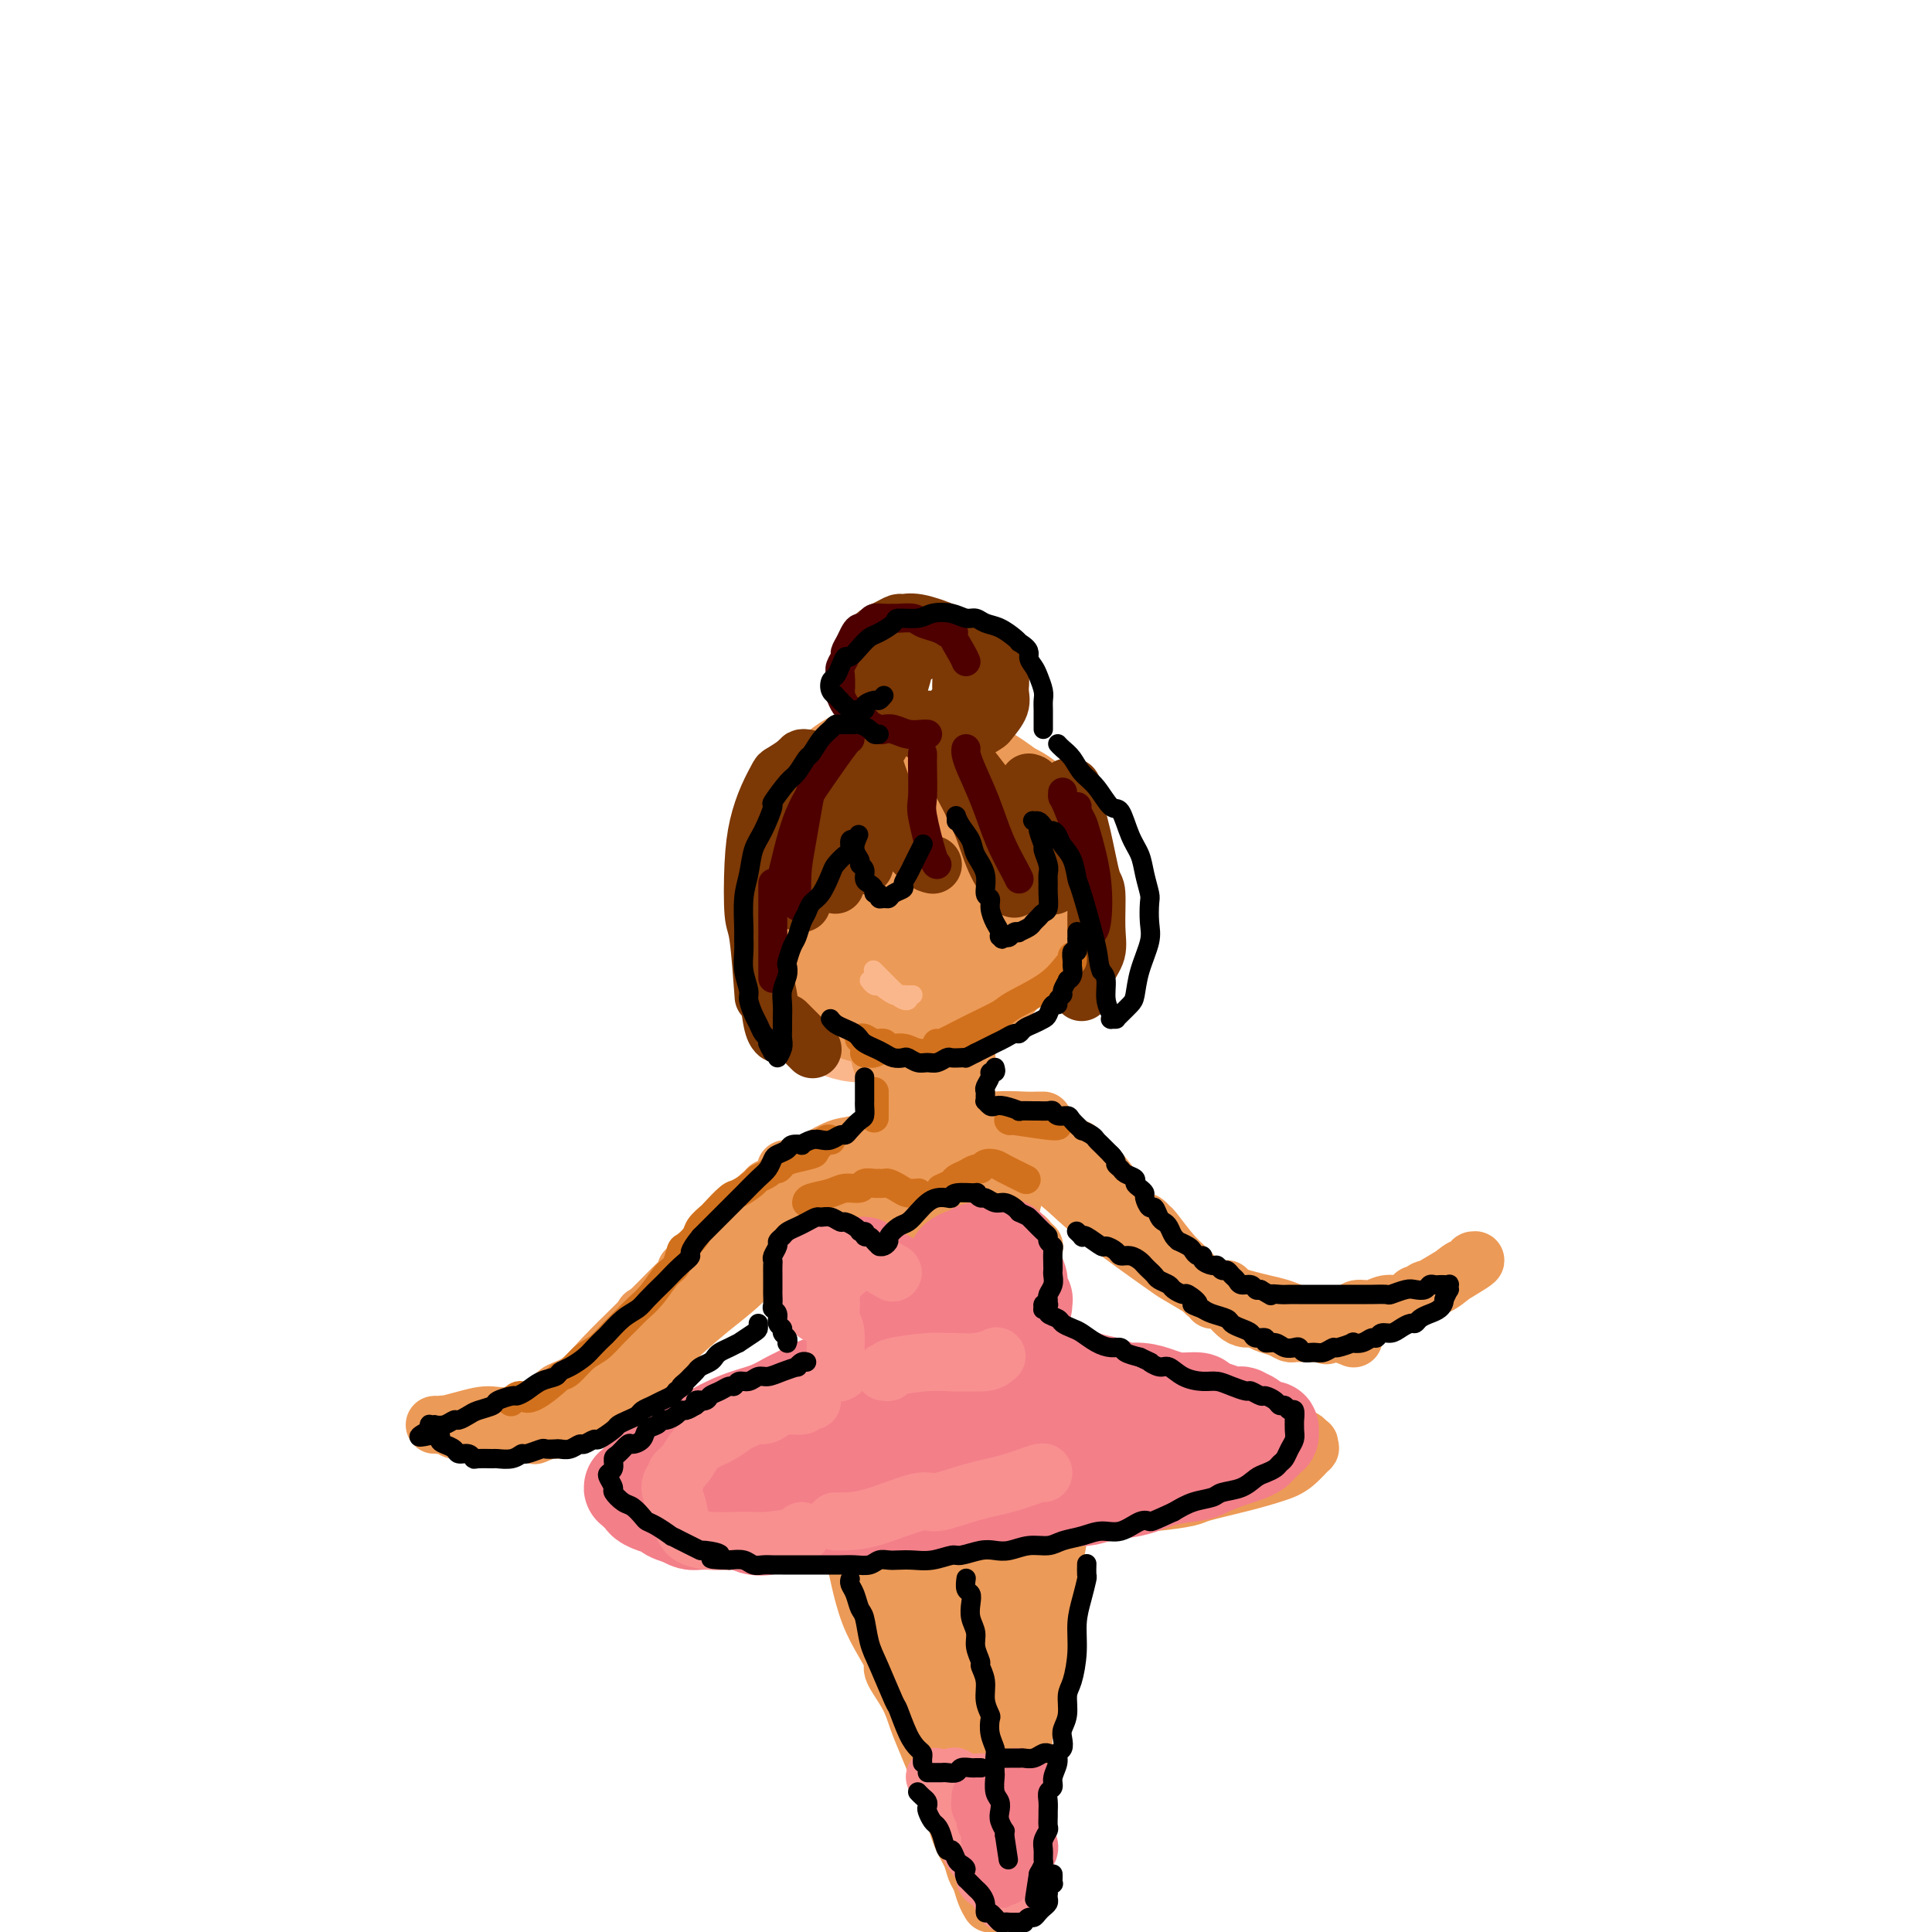 <svg viewBox='0 0 400 400' version='1.1' xmlns='http://www.w3.org/2000/svg' xmlns:xlink='http://www.w3.org/1999/xlink'><g fill='none' stroke='rgb(251,183,140)' stroke-width='28' stroke-linecap='round' stroke-linejoin='round'><path d='M186,174c0.396,0.382 0.792,0.764 1,1c0.208,0.236 0.227,0.326 1,1c0.773,0.674 2.298,1.931 3,3c0.702,1.069 0.581,1.948 1,3c0.419,1.052 1.378,2.277 2,4c0.622,1.723 0.907,3.946 1,6c0.093,2.054 -0.006,3.941 0,5c0.006,1.059 0.116,1.291 0,2c-0.116,0.709 -0.459,1.896 -1,3c-0.541,1.104 -1.280,2.124 -2,3c-0.720,0.876 -1.421,1.608 -2,2c-0.579,0.392 -1.036,0.446 -2,1c-0.964,0.554 -2.436,1.610 -3,2c-0.564,0.390 -0.221,0.116 -1,0c-0.779,-0.116 -2.681,-0.074 -4,0c-1.319,0.074 -2.055,0.178 -3,0c-0.945,-0.178 -2.099,-0.640 -3,-1c-0.901,-0.360 -1.548,-0.619 -2,-1c-0.452,-0.381 -0.709,-0.886 -1,-1c-0.291,-0.114 -0.617,0.162 -1,0c-0.383,-0.162 -0.824,-0.760 -1,-1c-0.176,-0.240 -0.088,-0.120 0,0'/></g>
<g fill='none' stroke='rgb(236,154,87)' stroke-width='28' stroke-linecap='round' stroke-linejoin='round'><path d='M191,206c-0.334,0.031 -0.669,0.062 -1,0c-0.331,-0.062 -0.660,-0.216 -1,0c-0.340,0.216 -0.692,0.804 -1,1c-0.308,0.196 -0.572,0.001 -1,0c-0.428,-0.001 -1.021,0.193 -2,0c-0.979,-0.193 -2.345,-0.771 -3,-1c-0.655,-0.229 -0.599,-0.107 -1,0c-0.401,0.107 -1.258,0.198 -2,0c-0.742,-0.198 -1.368,-0.686 -2,-1c-0.632,-0.314 -1.271,-0.455 -2,-1c-0.729,-0.545 -1.548,-1.496 -2,-2c-0.452,-0.504 -0.537,-0.562 -1,-1c-0.463,-0.438 -1.305,-1.256 -2,-2c-0.695,-0.744 -1.244,-1.413 -2,-2c-0.756,-0.587 -1.720,-1.092 -2,-2c-0.280,-0.908 0.124,-2.220 0,-3c-0.124,-0.780 -0.777,-1.027 -1,-2c-0.223,-0.973 -0.017,-2.672 0,-4c0.017,-1.328 -0.156,-2.287 0,-4c0.156,-1.713 0.641,-4.181 1,-6c0.359,-1.819 0.593,-2.988 1,-4c0.407,-1.012 0.987,-1.865 2,-3c1.013,-1.135 2.459,-2.551 4,-4c1.541,-1.449 3.177,-2.930 5,-4c1.823,-1.070 3.834,-1.729 6,-2c2.166,-0.271 4.488,-0.155 6,0c1.512,0.155 2.215,0.349 4,1c1.785,0.651 4.653,1.757 7,3c2.347,1.243 4.174,2.621 6,4'/><path d='M207,167c4.300,1.914 3.550,2.699 4,4c0.450,1.301 2.099,3.119 3,4c0.901,0.881 1.055,0.824 1,2c-0.055,1.176 -0.320,3.584 -1,6c-0.680,2.416 -1.774,4.840 -3,7c-1.226,2.160 -2.583,4.056 -4,6c-1.417,1.944 -2.895,3.934 -4,5c-1.105,1.066 -1.837,1.207 -3,2c-1.163,0.793 -2.756,2.238 -5,3c-2.244,0.762 -5.140,0.841 -7,1c-1.860,0.159 -2.684,0.399 -4,0c-1.316,-0.399 -3.123,-1.437 -4,-2c-0.877,-0.563 -0.823,-0.653 -1,-2c-0.177,-1.347 -0.583,-3.952 -1,-6c-0.417,-2.048 -0.843,-3.540 -1,-5c-0.157,-1.460 -0.044,-2.888 1,-6c1.044,-3.112 3.019,-7.907 4,-10c0.981,-2.093 0.967,-1.482 2,-3c1.033,-1.518 3.114,-5.163 5,-7c1.886,-1.837 3.577,-1.865 5,-2c1.423,-0.135 2.579,-0.376 4,0c1.421,0.376 3.108,1.371 4,2c0.892,0.629 0.989,0.893 2,2c1.011,1.107 2.936,3.057 4,5c1.064,1.943 1.269,3.880 1,6c-0.269,2.120 -1.010,4.425 -2,6c-0.990,1.575 -2.229,2.422 -3,3c-0.771,0.578 -1.073,0.887 -2,1c-0.927,0.113 -2.480,0.030 -4,0c-1.520,-0.030 -3.006,-0.009 -4,-1c-0.994,-0.991 -1.497,-2.996 -2,-5'/><path d='M192,183c-0.536,-1.982 -0.876,-4.439 -1,-6c-0.124,-1.561 -0.033,-2.228 0,-3c0.033,-0.772 0.010,-1.649 0,-2c-0.010,-0.351 -0.005,-0.175 0,0'/><path d='M191,208c-0.008,-0.118 -0.016,-0.237 0,0c0.016,0.237 0.057,0.829 0,1c-0.057,0.171 -0.211,-0.081 0,1c0.211,1.081 0.789,3.494 1,6c0.211,2.506 0.057,5.103 0,7c-0.057,1.897 -0.015,3.093 0,4c0.015,0.907 0.005,1.525 0,2c-0.005,0.475 -0.004,0.809 0,1c0.004,0.191 0.011,0.240 0,0c-0.011,-0.240 -0.042,-0.771 0,-1c0.042,-0.229 0.155,-0.158 0,-2c-0.155,-1.842 -0.577,-5.598 -1,-8c-0.423,-2.402 -0.845,-3.449 -1,-4c-0.155,-0.551 -0.041,-0.606 0,-1c0.041,-0.394 0.011,-1.126 0,-1c-0.011,0.126 -0.003,1.111 0,2c0.003,0.889 0.001,1.683 0,2c-0.001,0.317 -0.000,0.159 0,0'/></g>
<g fill='none' stroke='rgb(236,154,87)' stroke-width='12' stroke-linecap='round' stroke-linejoin='round'><path d='M188,233c0.035,0.045 0.070,0.090 0,0c-0.070,-0.090 -0.244,-0.315 -1,0c-0.756,0.315 -2.095,1.170 -4,2c-1.905,0.830 -4.378,1.634 -6,2c-1.622,0.366 -2.394,0.294 -4,1c-1.606,0.706 -4.048,2.190 -6,3c-1.952,0.810 -3.415,0.946 -4,1c-0.585,0.054 -0.293,0.027 0,0'/><path d='M159,246c-0.335,0.353 -0.669,0.705 -1,1c-0.331,0.295 -0.657,0.531 -1,1c-0.343,0.469 -0.702,1.170 -2,3c-1.298,1.830 -3.533,4.790 -6,8c-2.467,3.210 -5.164,6.672 -8,9c-2.836,2.328 -5.810,3.522 -7,4c-1.190,0.478 -0.595,0.239 0,0'/><path d='M142,263c0.202,0.221 0.403,0.441 0,1c-0.403,0.559 -1.412,1.455 -2,2c-0.588,0.545 -0.756,0.737 -2,2c-1.244,1.263 -3.563,3.596 -6,6c-2.437,2.404 -4.993,4.879 -7,7c-2.007,2.121 -3.466,3.889 -5,5c-1.534,1.111 -3.143,1.566 -4,2c-0.857,0.434 -0.961,0.848 -1,1c-0.039,0.152 -0.011,0.044 0,0c0.011,-0.044 0.006,-0.022 0,0'/><path d='M122,286c-0.484,-0.067 -0.968,-0.134 -1,0c-0.032,0.134 0.387,0.471 0,1c-0.387,0.529 -1.582,1.252 -3,2c-1.418,0.748 -3.060,1.521 -4,2c-0.940,0.479 -1.180,0.665 -2,1c-0.820,0.335 -2.221,0.821 -3,1c-0.779,0.179 -0.937,0.051 -1,0c-0.063,-0.051 -0.032,-0.026 0,0'/><path d='M195,233c-0.316,0.008 -0.633,0.016 0,0c0.633,-0.016 2.215,-0.057 3,0c0.785,0.057 0.774,0.211 2,0c1.226,-0.211 3.688,-0.789 6,-1c2.313,-0.211 4.476,-0.057 6,0c1.524,0.057 2.410,0.015 3,0c0.590,-0.015 0.883,-0.004 1,0c0.117,0.004 0.059,0.002 0,0'/><path d='M207,236c0.460,0.011 0.919,0.021 1,0c0.081,-0.021 -0.217,-0.074 0,0c0.217,0.074 0.950,0.275 2,0c1.050,-0.275 2.418,-1.026 3,-1c0.582,0.026 0.377,0.830 1,1c0.623,0.170 2.074,-0.295 3,0c0.926,0.295 1.326,1.349 2,2c0.674,0.651 1.621,0.900 2,1c0.379,0.100 0.189,0.050 0,0'/><path d='M223,238c-0.026,-0.184 -0.052,-0.368 0,0c0.052,0.368 0.182,1.286 1,2c0.818,0.714 2.322,1.222 4,3c1.678,1.778 3.529,4.825 5,7c1.471,2.175 2.563,3.479 3,4c0.437,0.521 0.218,0.261 0,0'/><path d='M236,253c0.315,-0.116 0.630,-0.233 1,0c0.370,0.233 0.795,0.815 1,1c0.205,0.185 0.188,-0.027 1,1c0.812,1.027 2.451,3.293 4,5c1.549,1.707 3.007,2.853 4,4c0.993,1.147 1.519,2.293 2,3c0.481,0.707 0.916,0.973 1,1c0.084,0.027 -0.182,-0.187 0,0c0.182,0.187 0.811,0.775 1,1c0.189,0.225 -0.063,0.089 0,0c0.063,-0.089 0.440,-0.130 1,0c0.560,0.130 1.304,0.430 2,1c0.696,0.570 1.345,1.409 2,2c0.655,0.591 1.317,0.933 2,1c0.683,0.067 1.387,-0.140 2,0c0.613,0.140 1.133,0.626 2,1c0.867,0.374 2.080,0.636 3,1c0.920,0.364 1.548,0.830 2,1c0.452,0.170 0.728,0.045 1,0c0.272,-0.045 0.539,-0.008 1,0c0.461,0.008 1.115,-0.012 2,0c0.885,0.012 2.002,0.056 3,0c0.998,-0.056 1.876,-0.211 3,0c1.124,0.211 2.495,0.788 3,1c0.505,0.212 0.144,0.061 0,0c-0.144,-0.061 -0.072,-0.030 0,0'/><path d='M176,243c-0.326,0.011 -0.651,0.022 -1,0c-0.349,-0.022 -0.720,-0.077 -1,0c-0.280,0.077 -0.469,0.284 -1,1c-0.531,0.716 -1.404,1.939 -2,3c-0.596,1.061 -0.916,1.959 -1,4c-0.084,2.041 0.069,5.224 0,7c-0.069,1.776 -0.359,2.146 0,4c0.359,1.854 1.366,5.191 2,8c0.634,2.809 0.895,5.088 1,6c0.105,0.912 0.052,0.456 0,0'/><path d='M166,245c-0.053,0.566 -0.107,1.132 0,1c0.107,-0.132 0.374,-0.962 0,0c-0.374,0.962 -1.390,3.715 -2,5c-0.610,1.285 -0.815,1.101 -2,3c-1.185,1.899 -3.351,5.882 -6,9c-2.649,3.118 -5.782,5.372 -9,8c-3.218,2.628 -6.520,5.631 -8,7c-1.480,1.369 -1.137,1.106 -1,1c0.137,-0.106 0.069,-0.053 0,0'/><path d='M141,276c0.064,-0.105 0.128,-0.210 0,0c-0.128,0.210 -0.449,0.735 -1,1c-0.551,0.265 -1.331,0.269 -2,1c-0.669,0.731 -1.228,2.188 -3,4c-1.772,1.812 -4.756,3.978 -6,5c-1.244,1.022 -0.749,0.900 -1,1c-0.251,0.100 -1.247,0.423 -2,1c-0.753,0.577 -1.263,1.408 -2,2c-0.737,0.592 -1.702,0.946 -2,1c-0.298,0.054 0.071,-0.193 0,0c-0.071,0.193 -0.582,0.826 -1,1c-0.418,0.174 -0.744,-0.112 -1,0c-0.256,0.112 -0.444,0.622 -1,1c-0.556,0.378 -1.480,0.623 -2,1c-0.520,0.377 -0.634,0.884 -1,1c-0.366,0.116 -0.983,-0.161 -2,0c-1.017,0.161 -2.433,0.760 -3,1c-0.567,0.240 -0.283,0.120 0,0'/><path d='M207,239c-0.317,-0.098 -0.634,-0.195 0,0c0.634,0.195 2.218,0.683 3,1c0.782,0.317 0.763,0.463 2,1c1.237,0.537 3.732,1.465 6,3c2.268,1.535 4.310,3.675 7,6c2.690,2.325 6.027,4.833 9,7c2.973,2.167 5.581,3.992 7,5c1.419,1.008 1.648,1.198 3,2c1.352,0.802 3.825,2.216 5,3c1.175,0.784 1.050,0.938 1,1c-0.050,0.062 -0.025,0.031 0,0'/><path d='M254,267c-0.045,-0.089 -0.090,-0.178 0,0c0.090,0.178 0.316,0.623 1,1c0.684,0.377 1.827,0.687 3,1c1.173,0.313 2.376,0.630 4,1c1.624,0.370 3.668,0.792 6,2c2.332,1.208 4.952,3.202 6,4c1.048,0.798 0.524,0.399 0,0'/><path d='M205,245c-0.069,-0.010 -0.137,-0.019 0,0c0.137,0.019 0.480,0.067 1,1c0.520,0.933 1.217,2.751 2,5c0.783,2.249 1.652,4.928 2,6c0.348,1.072 0.174,0.536 0,0'/><path d='M214,258c0.105,0.096 0.209,0.192 0,0c-0.209,-0.192 -0.733,-0.671 -1,-1c-0.267,-0.329 -0.279,-0.507 -1,-1c-0.721,-0.493 -2.153,-1.300 -3,-2c-0.847,-0.700 -1.110,-1.291 -2,-2c-0.890,-0.709 -2.407,-1.535 -3,-2c-0.593,-0.465 -0.261,-0.570 -1,-1c-0.739,-0.430 -2.549,-1.184 -4,-2c-1.451,-0.816 -2.544,-1.692 -4,-2c-1.456,-0.308 -3.274,-0.048 -5,0c-1.726,0.048 -3.358,-0.118 -4,0c-0.642,0.118 -0.292,0.519 -1,1c-0.708,0.481 -2.472,1.041 -4,2c-1.528,0.959 -2.820,2.315 -4,3c-1.180,0.685 -2.250,0.699 -3,1c-0.750,0.301 -1.182,0.890 -1,1c0.182,0.110 0.977,-0.257 3,-1c2.023,-0.743 5.274,-1.860 9,-3c3.726,-1.140 7.927,-2.302 10,-3c2.073,-0.698 2.017,-0.930 3,-1c0.983,-0.070 3.006,0.022 4,0c0.994,-0.022 0.960,-0.160 1,0c0.040,0.160 0.154,0.617 0,1c-0.154,0.383 -0.577,0.691 -1,1'/><path d='M202,247c0.644,0.344 0.252,0.205 -1,1c-1.252,0.795 -3.366,2.525 -6,4c-2.634,1.475 -5.789,2.694 -8,4c-2.211,1.306 -3.480,2.698 -5,4c-1.520,1.302 -3.291,2.515 -4,3c-0.709,0.485 -0.354,0.243 0,0'/><path d='M204,250c-0.198,-0.319 -0.397,-0.637 0,0c0.397,0.637 1.389,2.230 2,3c0.611,0.770 0.839,0.717 1,2c0.161,1.283 0.253,3.903 0,6c-0.253,2.097 -0.852,3.672 -1,5c-0.148,1.328 0.156,2.407 0,3c-0.156,0.593 -0.773,0.698 -1,1c-0.227,0.302 -0.065,0.801 0,1c0.065,0.199 0.032,0.100 0,0'/><path d='M209,257c-0.222,-0.237 -0.445,-0.473 -1,0c-0.555,0.473 -1.444,1.656 -2,3c-0.556,1.344 -0.779,2.849 -1,4c-0.221,1.151 -0.441,1.948 -1,3c-0.559,1.052 -1.456,2.359 -2,4c-0.544,1.641 -0.734,3.617 -1,5c-0.266,1.383 -0.607,2.175 -1,3c-0.393,0.825 -0.836,1.684 -1,2c-0.164,0.316 -0.047,0.090 0,0c0.047,-0.090 0.023,-0.045 0,0'/><path d='M210,245c-0.026,-0.123 -0.052,-0.245 0,0c0.052,0.245 0.183,0.859 0,2c-0.183,1.141 -0.680,2.810 -1,4c-0.320,1.190 -0.464,1.901 -1,3c-0.536,1.099 -1.464,2.584 -2,4c-0.536,1.416 -0.679,2.761 -1,4c-0.321,1.239 -0.818,2.371 -1,3c-0.182,0.629 -0.049,0.756 0,1c0.049,0.244 0.013,0.604 0,1c-0.013,0.396 -0.004,0.827 0,1c0.004,0.173 0.002,0.086 0,0'/><path d='M202,287c-0.465,-0.062 -0.929,-0.125 0,0c0.929,0.125 3.252,0.437 5,1c1.748,0.563 2.922,1.378 4,2c1.078,0.622 2.059,1.052 4,2c1.941,0.948 4.840,2.414 6,3c1.160,0.586 0.580,0.293 0,0'/><path d='M218,288c0.172,-0.132 0.344,-0.263 1,0c0.656,0.263 1.797,0.921 4,2c2.203,1.079 5.469,2.580 7,3c1.531,0.420 1.328,-0.241 4,0c2.672,0.241 8.219,1.385 11,2c2.781,0.615 2.798,0.701 4,1c1.202,0.299 3.590,0.812 6,1c2.410,0.188 4.841,0.051 6,0c1.159,-0.051 1.045,-0.014 1,0c-0.045,0.014 -0.023,0.007 0,0'/><path d='M252,298c-0.337,0.000 -0.673,0.000 0,0c0.673,-0.000 2.357,-0.000 3,0c0.643,0.000 0.246,0.000 1,0c0.754,-0.000 2.660,-0.001 4,0c1.340,0.001 2.114,0.004 3,0c0.886,-0.004 1.884,-0.016 3,0c1.116,0.016 2.351,0.061 3,0c0.649,-0.061 0.712,-0.229 1,0c0.288,0.229 0.801,0.856 1,1c0.199,0.144 0.086,-0.194 0,0c-0.086,0.194 -0.143,0.919 0,1c0.143,0.081 0.487,-0.483 0,0c-0.487,0.483 -1.803,2.013 -3,3c-1.197,0.987 -2.273,1.431 -4,2c-1.727,0.569 -4.105,1.265 -7,2c-2.895,0.735 -6.305,1.511 -8,2c-1.695,0.489 -1.673,0.691 -3,1c-1.327,0.309 -4.002,0.724 -7,1c-2.998,0.276 -6.319,0.414 -10,1c-3.681,0.586 -7.722,1.619 -10,2c-2.278,0.381 -2.794,0.109 -3,0c-0.206,-0.109 -0.103,-0.054 0,0'/><path d='M211,313c0.030,0.033 0.061,0.065 0,0c-0.061,-0.065 -0.212,-0.229 -1,0c-0.788,0.229 -2.211,0.850 -3,1c-0.789,0.150 -0.944,-0.170 -2,0c-1.056,0.170 -3.014,0.829 -5,1c-1.986,0.171 -4.001,-0.147 -6,0c-1.999,0.147 -3.983,0.757 -6,1c-2.017,0.243 -4.066,0.118 -5,0c-0.934,-0.118 -0.754,-0.228 -2,0c-1.246,0.228 -3.919,0.793 -6,1c-2.081,0.207 -3.572,0.057 -5,0c-1.428,-0.057 -2.794,-0.019 -4,0c-1.206,0.019 -2.251,0.019 -3,0c-0.749,-0.019 -1.203,-0.058 -2,0c-0.797,0.058 -1.939,0.213 -3,0c-1.061,-0.213 -2.041,-0.793 -3,-1c-0.959,-0.207 -1.896,-0.040 -3,0c-1.104,0.040 -2.376,-0.046 -3,0c-0.624,0.046 -0.602,0.222 -1,0c-0.398,-0.222 -1.217,-0.844 -2,-1c-0.783,-0.156 -1.529,0.154 -2,0c-0.471,-0.154 -0.665,-0.772 -1,-1c-0.335,-0.228 -0.810,-0.065 -1,0c-0.190,0.065 -0.095,0.033 0,0'/><path d='M129,309c0.603,-0.105 1.207,-0.211 1,0c-0.207,0.211 -1.223,0.738 0,0c1.223,-0.738 4.686,-2.739 7,-4c2.314,-1.261 3.480,-1.780 4,-2c0.520,-0.220 0.396,-0.140 2,-1c1.604,-0.860 4.938,-2.662 7,-4c2.062,-1.338 2.852,-2.214 4,-3c1.148,-0.786 2.655,-1.481 4,-2c1.345,-0.519 2.527,-0.863 3,-1c0.473,-0.137 0.236,-0.069 0,0'/><path d='M172,281c-0.002,-0.063 -0.003,-0.126 0,0c0.003,0.126 0.012,0.443 -1,1c-1.012,0.557 -3.045,1.356 -4,2c-0.955,0.644 -0.832,1.135 -2,2c-1.168,0.865 -3.627,2.104 -5,3c-1.373,0.896 -1.658,1.448 -3,2c-1.342,0.552 -3.740,1.104 -6,2c-2.260,0.896 -4.383,2.137 -6,3c-1.617,0.863 -2.727,1.347 -4,2c-1.273,0.653 -2.708,1.473 -4,2c-1.292,0.527 -2.441,0.761 -3,1c-0.559,0.239 -0.527,0.484 -1,1c-0.473,0.516 -1.450,1.302 -2,2c-0.550,0.698 -0.671,1.307 -1,2c-0.329,0.693 -0.865,1.470 -1,2c-0.135,0.530 0.132,0.812 0,1c-0.132,0.188 -0.663,0.281 0,1c0.663,0.719 2.519,2.064 4,3c1.481,0.936 2.586,1.463 5,2c2.414,0.537 6.138,1.083 10,1c3.862,-0.083 7.861,-0.796 10,-1c2.139,-0.204 2.418,0.100 5,0c2.582,-0.100 7.467,-0.604 11,-1c3.533,-0.396 5.714,-0.684 9,-1c3.286,-0.316 7.676,-0.659 10,-1c2.324,-0.341 2.582,-0.679 4,-1c1.418,-0.321 3.997,-0.625 7,-1c3.003,-0.375 6.429,-0.821 9,-1c2.571,-0.179 4.285,-0.089 6,0'/><path d='M219,309c12.090,-1.236 6.814,-0.826 7,-1c0.186,-0.174 5.833,-0.933 8,-1c2.167,-0.067 0.853,0.559 3,0c2.147,-0.559 7.756,-2.303 10,-3c2.244,-0.697 1.122,-0.349 0,0'/><path d='M212,280c-0.211,0.002 -0.422,0.003 0,0c0.422,-0.003 1.477,-0.011 2,0c0.523,0.011 0.513,0.040 1,0c0.487,-0.040 1.472,-0.148 2,0c0.528,0.148 0.600,0.551 1,1c0.400,0.449 1.126,0.944 2,1c0.874,0.056 1.894,-0.325 3,0c1.106,0.325 2.298,1.357 3,2c0.702,0.643 0.915,0.898 1,1c0.085,0.102 0.043,0.051 0,0'/><path d='M208,250c-0.014,-0.286 -0.028,-0.571 0,0c0.028,0.571 0.099,1.999 0,3c-0.099,1.001 -0.366,1.576 0,3c0.366,1.424 1.366,3.699 2,6c0.634,2.301 0.903,4.630 1,7c0.097,2.370 0.023,4.782 0,7c-0.023,2.218 0.005,4.242 0,5c-0.005,0.758 -0.042,0.249 0,1c0.042,0.751 0.164,2.762 0,4c-0.164,1.238 -0.613,1.704 -1,2c-0.387,0.296 -0.710,0.424 -1,1c-0.290,0.576 -0.546,1.602 -1,2c-0.454,0.398 -1.105,0.170 -2,0c-0.895,-0.170 -2.032,-0.280 -3,-1c-0.968,-0.720 -1.765,-2.050 -3,-3c-1.235,-0.950 -2.906,-1.520 -4,-3c-1.094,-1.480 -1.610,-3.869 -2,-5c-0.390,-1.131 -0.655,-1.004 -1,-2c-0.345,-0.996 -0.772,-3.117 -1,-5c-0.228,-1.883 -0.257,-3.529 0,-6c0.257,-2.471 0.801,-5.765 1,-8c0.199,-2.235 0.053,-3.409 0,-4c-0.053,-0.591 -0.014,-0.598 0,-1c0.014,-0.402 0.004,-1.201 0,-2c-0.004,-0.799 -0.001,-1.600 0,-2c0.001,-0.400 0.000,-0.400 0,0c-0.000,0.400 -0.000,1.200 0,2'/><path d='M193,251c-0.608,-2.992 -1.627,3.527 -3,9c-1.373,5.473 -3.100,9.901 -5,14c-1.900,4.099 -3.974,7.870 -5,10c-1.026,2.130 -1.006,2.620 -2,4c-0.994,1.380 -3.003,3.651 -4,5c-0.997,1.349 -0.982,1.774 -1,2c-0.018,0.226 -0.069,0.251 0,0c0.069,-0.251 0.256,-0.778 0,-1c-0.256,-0.222 -0.956,-0.139 -1,-1c-0.044,-0.861 0.569,-2.664 1,-5c0.431,-2.336 0.679,-5.203 1,-7c0.321,-1.797 0.716,-2.522 3,-8c2.284,-5.478 6.458,-15.707 8,-20c1.542,-4.293 0.452,-2.650 1,-3c0.548,-0.350 2.736,-2.695 4,-4c1.264,-1.305 1.606,-1.572 2,-2c0.394,-0.428 0.840,-1.019 1,-1c0.160,0.019 0.033,0.648 0,1c-0.033,0.352 0.026,0.427 0,1c-0.026,0.573 -0.137,1.645 -1,4c-0.863,2.355 -2.476,5.993 -4,9c-1.524,3.007 -2.957,5.381 -4,7c-1.043,1.619 -1.697,2.482 -3,5c-1.303,2.518 -3.256,6.692 -5,10c-1.744,3.308 -3.278,5.751 -5,8c-1.722,2.249 -3.630,4.304 -5,6c-1.370,1.696 -2.201,3.035 -3,4c-0.799,0.965 -1.565,1.558 -2,2c-0.435,0.442 -0.540,0.734 -1,1c-0.460,0.266 -1.274,0.504 -2,1c-0.726,0.496 -1.363,1.248 -2,2'/><path d='M156,304c-3.830,3.939 -3.403,1.787 -4,1c-0.597,-0.787 -2.216,-0.209 -3,0c-0.784,0.209 -0.733,0.049 -1,0c-0.267,-0.049 -0.853,0.011 -1,0c-0.147,-0.011 0.145,-0.094 0,0c-0.145,0.094 -0.726,0.366 0,0c0.726,-0.366 2.759,-1.369 4,-2c1.241,-0.631 1.691,-0.891 5,-2c3.309,-1.109 9.476,-3.067 15,-5c5.524,-1.933 10.405,-3.840 15,-5c4.595,-1.160 8.904,-1.573 13,-2c4.096,-0.427 7.978,-0.868 10,-1c2.022,-0.132 2.185,0.045 3,0c0.815,-0.045 2.281,-0.313 3,0c0.719,0.313 0.691,1.208 1,1c0.309,-0.208 0.954,-1.520 0,0c-0.954,1.520 -3.508,5.873 -5,8c-1.492,2.127 -1.921,2.030 -4,3c-2.079,0.970 -5.809,3.007 -10,4c-4.191,0.993 -8.844,0.942 -13,1c-4.156,0.058 -7.817,0.226 -11,0c-3.183,-0.226 -5.889,-0.846 -7,-1c-1.111,-0.154 -0.626,0.159 -1,0c-0.374,-0.159 -1.608,-0.790 -2,-1c-0.392,-0.210 0.059,-0.000 0,0c-0.059,0.000 -0.627,-0.210 0,-1c0.627,-0.790 2.450,-2.159 4,-3c1.550,-0.841 2.828,-1.153 5,-2c2.172,-0.847 5.239,-2.228 9,-3c3.761,-0.772 8.218,-0.935 12,-1c3.782,-0.065 6.891,-0.033 10,0'/><path d='M203,293c5.540,-0.402 8.388,-0.906 10,-1c1.612,-0.094 1.986,0.223 3,0c1.014,-0.223 2.668,-0.985 4,-1c1.332,-0.015 2.344,0.717 3,1c0.656,0.283 0.957,0.118 1,0c0.043,-0.118 -0.171,-0.190 0,0c0.171,0.190 0.727,0.640 0,1c-0.727,0.360 -2.737,0.628 -4,1c-1.263,0.372 -1.779,0.847 -4,1c-2.221,0.153 -6.146,-0.014 -9,0c-2.854,0.014 -4.637,0.211 -7,0c-2.363,-0.211 -5.305,-0.829 -8,-1c-2.695,-0.171 -5.142,0.107 -7,0c-1.858,-0.107 -3.125,-0.597 -4,-1c-0.875,-0.403 -1.356,-0.717 -2,-1c-0.644,-0.283 -1.449,-0.535 -2,-1c-0.551,-0.465 -0.847,-1.142 -1,-2c-0.153,-0.858 -0.163,-1.897 0,-4c0.163,-2.103 0.498,-5.269 1,-7c0.502,-1.731 1.172,-2.025 2,-4c0.828,-1.975 1.816,-5.629 3,-9c1.184,-3.371 2.565,-6.458 4,-9c1.435,-2.542 2.925,-4.537 4,-6c1.075,-1.463 1.737,-2.393 2,-3c0.263,-0.607 0.129,-0.889 0,-1c-0.129,-0.111 -0.251,-0.050 0,0c0.251,0.050 0.875,0.090 1,0c0.125,-0.090 -0.250,-0.312 0,0c0.250,0.312 1.125,1.156 2,2'/><path d='M195,248c1.302,1.149 3.056,3.523 4,5c0.944,1.477 1.076,2.057 2,4c0.924,1.943 2.640,5.248 4,8c1.360,2.752 2.364,4.951 3,7c0.636,2.049 0.902,3.950 1,5c0.098,1.050 0.026,1.251 0,2c-0.026,0.749 -0.006,2.045 0,3c0.006,0.955 -0.000,1.567 0,2c0.000,0.433 0.007,0.685 0,1c-0.007,0.315 -0.027,0.693 0,1c0.027,0.307 0.103,0.543 0,1c-0.103,0.457 -0.384,1.134 0,2c0.384,0.866 1.431,1.921 2,3c0.569,1.079 0.658,2.184 1,3c0.342,0.816 0.936,1.344 2,2c1.064,0.656 2.597,1.440 4,2c1.403,0.560 2.675,0.896 4,1c1.325,0.104 2.701,-0.024 4,0c1.299,0.024 2.519,0.198 4,0c1.481,-0.198 3.223,-0.770 4,-1c0.777,-0.230 0.587,-0.118 1,0c0.413,0.118 1.427,0.243 2,0c0.573,-0.243 0.706,-0.852 1,-1c0.294,-0.148 0.749,0.167 1,0c0.251,-0.167 0.297,-0.815 0,-1c-0.297,-0.185 -0.939,0.093 -1,0c-0.061,-0.093 0.459,-0.558 0,-1c-0.459,-0.442 -1.896,-0.861 -4,-1c-2.104,-0.139 -4.874,0.001 -6,0c-1.126,-0.001 -0.607,-0.143 -4,0c-3.393,0.143 -10.696,0.572 -18,1'/><path d='M206,296c-7.948,0.189 -11.317,1.161 -15,2c-3.683,0.839 -7.680,1.545 -12,2c-4.320,0.455 -8.963,0.660 -11,1c-2.037,0.340 -1.467,0.814 -2,1c-0.533,0.186 -2.169,0.082 -3,0c-0.831,-0.082 -0.856,-0.142 -1,0c-0.144,0.142 -0.406,0.485 0,0c0.406,-0.485 1.480,-1.800 3,-3c1.520,-1.200 3.487,-2.286 6,-4c2.513,-1.714 5.573,-4.057 9,-6c3.427,-1.943 7.221,-3.485 10,-5c2.779,-1.515 4.544,-3.004 6,-4c1.456,-0.996 2.602,-1.500 3,-2c0.398,-0.500 0.049,-0.997 0,-1c-0.049,-0.003 0.202,0.488 0,1c-0.202,0.512 -0.857,1.045 -1,1c-0.143,-0.045 0.227,-0.667 -3,1c-3.227,1.667 -10.051,5.622 -15,8c-4.949,2.378 -8.025,3.179 -11,4c-2.975,0.821 -5.850,1.663 -7,2c-1.150,0.337 -0.575,0.168 0,0'/><path d='M116,290c0.078,0.333 0.156,0.666 0,1c-0.156,0.334 -0.545,0.668 -1,1c-0.455,0.332 -0.975,0.663 -2,1c-1.025,0.337 -2.554,0.679 -4,1c-1.446,0.321 -2.810,0.622 -4,1c-1.190,0.378 -2.207,0.834 -3,1c-0.793,0.166 -1.363,0.041 -2,0c-0.637,-0.041 -1.341,0.003 -2,0c-0.659,-0.003 -1.271,-0.053 -2,0c-0.729,0.053 -1.573,0.211 -2,0c-0.427,-0.211 -0.437,-0.789 -1,-1c-0.563,-0.211 -1.681,-0.056 -2,0c-0.319,0.056 0.160,0.012 0,0c-0.160,-0.012 -0.959,0.006 -1,0c-0.041,-0.006 0.676,-0.038 1,0c0.324,0.038 0.255,0.144 1,0c0.745,-0.144 2.306,-0.540 4,-1c1.694,-0.460 3.523,-0.985 5,-1c1.477,-0.015 2.602,0.481 5,0c2.398,-0.481 6.069,-1.937 9,-3c2.931,-1.063 5.123,-1.732 6,-2c0.877,-0.268 0.438,-0.134 0,0'/><path d='M280,272c0.011,-0.033 0.022,-0.065 0,0c-0.022,0.065 -0.077,0.228 0,0c0.077,-0.228 0.286,-0.849 1,-1c0.714,-0.151 1.931,0.166 3,0c1.069,-0.166 1.988,-0.814 3,-1c1.012,-0.186 2.115,0.090 3,0c0.885,-0.090 1.551,-0.547 2,-1c0.449,-0.453 0.680,-0.903 1,-1c0.320,-0.097 0.729,0.157 1,0c0.271,-0.157 0.402,-0.725 1,-1c0.598,-0.275 1.661,-0.255 3,-1c1.339,-0.745 2.953,-2.254 4,-3c1.047,-0.746 1.525,-0.728 2,-1c0.475,-0.272 0.945,-0.835 1,-1c0.055,-0.165 -0.305,0.069 0,0c0.305,-0.069 1.274,-0.442 -1,1c-2.274,1.442 -7.793,4.698 -10,6c-2.207,1.302 -1.104,0.651 0,0'/><path d='M175,320c-0.088,-0.216 -0.176,-0.433 0,0c0.176,0.433 0.617,1.514 1,2c0.383,0.486 0.710,0.375 1,1c0.290,0.625 0.544,1.985 1,4c0.456,2.015 1.113,4.684 2,7c0.887,2.316 2.005,4.278 3,6c0.995,1.722 1.866,3.204 2,4c0.134,0.796 -0.469,0.906 0,2c0.469,1.094 2.009,3.173 3,5c0.991,1.827 1.435,3.403 2,5c0.565,1.597 1.253,3.214 2,5c0.747,1.786 1.552,3.741 2,5c0.448,1.259 0.540,1.822 1,3c0.460,1.178 1.289,2.972 2,5c0.711,2.028 1.303,4.290 2,6c0.697,1.710 1.497,2.868 2,4c0.503,1.132 0.709,2.237 1,3c0.291,0.763 0.666,1.185 1,2c0.334,0.815 0.626,2.023 1,3c0.374,0.977 0.832,1.725 1,2c0.168,0.275 0.048,0.079 0,0c-0.048,-0.079 -0.024,-0.039 0,0'/><path d='M186,313c-0.046,-0.042 -0.092,-0.083 0,0c0.092,0.083 0.321,0.292 1,2c0.679,1.708 1.807,4.917 3,8c1.193,3.083 2.452,6.041 3,8c0.548,1.959 0.385,2.920 1,5c0.615,2.080 2.009,5.278 3,8c0.991,2.722 1.579,4.967 2,7c0.421,2.033 0.676,3.853 1,6c0.324,2.147 0.717,4.620 1,6c0.283,1.380 0.457,1.667 1,3c0.543,1.333 1.455,3.712 2,6c0.545,2.288 0.724,4.483 1,6c0.276,1.517 0.648,2.354 1,3c0.352,0.646 0.683,1.101 1,2c0.317,0.899 0.621,2.241 1,3c0.379,0.759 0.833,0.935 1,1c0.167,0.065 0.048,0.019 0,0c-0.048,-0.019 -0.024,-0.009 0,0'/><path d='M219,315c0.006,0.343 0.011,0.687 0,1c-0.011,0.313 -0.040,0.597 0,1c0.040,0.403 0.147,0.927 0,2c-0.147,1.073 -0.549,2.695 -1,5c-0.451,2.305 -0.952,5.293 -1,7c-0.048,1.707 0.356,2.132 0,4c-0.356,1.868 -1.473,5.177 -2,8c-0.527,2.823 -0.466,5.159 -1,8c-0.534,2.841 -1.664,6.185 -2,8c-0.336,1.815 0.121,2.100 0,4c-0.121,1.900 -0.821,5.416 -1,8c-0.179,2.584 0.162,4.236 0,6c-0.162,1.764 -0.828,3.639 -1,5c-0.172,1.361 0.151,2.210 0,3c-0.151,0.790 -0.776,1.523 -1,2c-0.224,0.477 -0.046,0.697 0,1c0.046,0.303 -0.040,0.688 0,1c0.040,0.312 0.206,0.549 0,0c-0.206,-0.549 -0.784,-1.885 -1,-2c-0.216,-0.115 -0.071,0.990 0,-2c0.071,-2.990 0.068,-10.074 0,-14c-0.068,-3.926 -0.201,-4.694 0,-8c0.201,-3.306 0.737,-9.148 1,-12c0.263,-2.852 0.253,-2.712 0,-5c-0.253,-2.288 -0.748,-7.005 -1,-10c-0.252,-2.995 -0.260,-4.268 0,-7c0.260,-2.732 0.789,-6.923 1,-10c0.211,-3.077 0.106,-5.038 0,-7'/><path d='M209,312c0.226,-14.160 0.793,-11.560 1,-12c0.207,-0.440 0.056,-3.920 0,-6c-0.056,-2.080 -0.015,-2.759 0,-3c0.015,-0.241 0.005,-0.044 0,0c-0.005,0.044 -0.003,-0.065 0,0c0.003,0.065 0.008,0.303 0,1c-0.008,0.697 -0.030,1.851 0,4c0.030,2.149 0.110,5.292 0,7c-0.110,1.708 -0.412,1.981 -1,5c-0.588,3.019 -1.464,8.785 -2,13c-0.536,4.215 -0.732,6.880 -1,10c-0.268,3.120 -0.608,6.695 -1,9c-0.392,2.305 -0.837,3.342 -1,5c-0.163,1.658 -0.044,3.939 0,5c0.044,1.061 0.012,0.904 0,2c-0.012,1.096 -0.004,3.447 0,5c0.004,1.553 0.003,2.309 0,3c-0.003,0.691 -0.009,1.316 0,2c0.009,0.684 0.031,1.426 0,2c-0.031,0.574 -0.117,0.978 0,1c0.117,0.022 0.435,-0.340 0,-1c-0.435,-0.660 -1.623,-1.618 -2,-2c-0.377,-0.382 0.057,-0.188 0,-1c-0.057,-0.812 -0.607,-2.629 -1,-4c-0.393,-1.371 -0.631,-2.295 -1,-4c-0.369,-1.705 -0.869,-4.190 -2,-7c-1.131,-2.810 -2.895,-5.946 -4,-8c-1.105,-2.054 -1.553,-3.027 -2,-4'/><path d='M192,334c-2.448,-5.760 -2.568,-5.160 -3,-6c-0.432,-0.840 -1.177,-3.122 -2,-5c-0.823,-1.878 -1.723,-3.354 -2,-4c-0.277,-0.646 0.068,-0.463 0,-1c-0.068,-0.537 -0.551,-1.795 -1,-3c-0.449,-1.205 -0.866,-2.359 -1,-3c-0.134,-0.641 0.016,-0.770 0,-2c-0.016,-1.230 -0.197,-3.562 0,-6c0.197,-2.438 0.770,-4.982 1,-6c0.230,-1.018 0.115,-0.509 0,0'/><path d='M204,309c-0.002,-0.232 -0.005,-0.465 0,0c0.005,0.465 0.016,1.626 0,2c-0.016,0.374 -0.061,-0.041 0,1c0.061,1.041 0.227,3.538 0,6c-0.227,2.462 -0.845,4.891 -1,6c-0.155,1.109 0.155,0.900 0,2c-0.155,1.100 -0.774,3.509 -1,6c-0.226,2.491 -0.060,5.064 0,7c0.060,1.936 0.015,3.234 0,5c-0.015,1.766 -0.000,3.998 0,5c0.000,1.002 -0.014,0.772 0,2c0.014,1.228 0.055,3.914 0,6c-0.055,2.086 -0.207,3.573 0,5c0.207,1.427 0.774,2.794 1,4c0.226,1.206 0.113,2.249 0,3c-0.113,0.751 -0.226,1.208 0,2c0.226,0.792 0.792,1.917 1,3c0.208,1.083 0.060,2.124 0,3c-0.060,0.876 -0.031,1.586 0,2c0.031,0.414 0.065,0.532 0,1c-0.065,0.468 -0.228,1.288 0,2c0.228,0.712 0.846,1.318 1,2c0.154,0.682 -0.155,1.440 0,2c0.155,0.560 0.773,0.921 1,1c0.227,0.079 0.064,-0.125 0,0c-0.064,0.125 -0.027,0.580 0,1c0.027,0.420 0.046,0.805 0,1c-0.046,0.195 -0.156,0.198 0,0c0.156,-0.198 0.578,-0.599 1,-1'/><path d='M207,388c1.000,3.897 1.001,0.641 1,-1c-0.001,-1.641 -0.003,-1.666 0,-2c0.003,-0.334 0.012,-0.975 0,-2c-0.012,-1.025 -0.044,-2.432 0,-4c0.044,-1.568 0.166,-3.298 0,-6c-0.166,-2.702 -0.618,-6.377 -1,-10c-0.382,-3.623 -0.692,-7.193 -1,-9c-0.308,-1.807 -0.612,-1.852 -1,-3c-0.388,-1.148 -0.859,-3.398 -1,-5c-0.141,-1.602 0.046,-2.556 0,-4c-0.046,-1.444 -0.327,-3.378 -1,-5c-0.673,-1.622 -1.738,-2.933 -2,-4c-0.262,-1.067 0.281,-1.890 0,-3c-0.281,-1.110 -1.385,-2.506 -2,-4c-0.615,-1.494 -0.741,-3.086 -1,-4c-0.259,-0.914 -0.650,-1.152 -1,-2c-0.350,-0.848 -0.658,-2.308 -1,-3c-0.342,-0.692 -0.719,-0.616 -1,-1c-0.281,-0.384 -0.468,-1.227 -1,-2c-0.532,-0.773 -1.411,-1.475 -2,-2c-0.589,-0.525 -0.889,-0.872 -1,-1c-0.111,-0.128 -0.032,-0.037 0,0c0.032,0.037 0.016,0.018 0,0'/><path d='M231,294c0.087,-0.446 0.174,-0.892 0,-1c-0.174,-0.108 -0.610,0.121 -1,0c-0.390,-0.121 -0.734,-0.592 -1,-1c-0.266,-0.408 -0.452,-0.753 -1,-1c-0.548,-0.247 -1.457,-0.395 -2,-1c-0.543,-0.605 -0.722,-1.668 -1,-2c-0.278,-0.332 -0.657,0.066 -1,0c-0.343,-0.066 -0.651,-0.595 -1,-1c-0.349,-0.405 -0.738,-0.685 -1,-1c-0.262,-0.315 -0.398,-0.664 -1,-1c-0.602,-0.336 -1.671,-0.657 -2,-1c-0.329,-0.343 0.082,-0.708 0,-1c-0.082,-0.292 -0.657,-0.512 -1,-1c-0.343,-0.488 -0.455,-1.243 -1,-2c-0.545,-0.757 -1.522,-1.516 -2,-2c-0.478,-0.484 -0.458,-0.692 -1,-1c-0.542,-0.308 -1.647,-0.716 -2,-1c-0.353,-0.284 0.045,-0.442 0,-1c-0.045,-0.558 -0.534,-1.514 -1,-2c-0.466,-0.486 -0.909,-0.500 -1,-1c-0.091,-0.500 0.171,-1.485 0,-2c-0.171,-0.515 -0.774,-0.560 -1,-1c-0.226,-0.440 -0.075,-1.274 0,-2c0.075,-0.726 0.073,-1.342 0,-2c-0.073,-0.658 -0.216,-1.356 0,-2c0.216,-0.644 0.790,-1.235 1,-2c0.210,-0.765 0.057,-1.706 0,-2c-0.057,-0.294 -0.016,0.059 0,0c0.016,-0.059 0.008,-0.529 0,-1'/><path d='M210,258c-0.333,-3.000 -0.167,-1.500 0,0'/></g>
<g fill='none' stroke='rgb(243,127,137)' stroke-width='20' stroke-linecap='round' stroke-linejoin='round'><path d='M180,270c0.119,0.006 0.238,0.012 0,0c-0.238,-0.012 -0.835,-0.041 -1,0c-0.165,0.041 0.100,0.153 0,0c-0.100,-0.153 -0.567,-0.571 -1,-1c-0.433,-0.429 -0.834,-0.870 -1,-1c-0.166,-0.130 -0.097,0.052 0,0c0.097,-0.052 0.222,-0.339 0,-1c-0.222,-0.661 -0.791,-1.697 -1,-2c-0.209,-0.303 -0.057,0.125 0,0c0.057,-0.125 0.018,-0.804 0,-1c-0.018,-0.196 -0.016,0.091 0,0c0.016,-0.091 0.046,-0.561 0,-1c-0.046,-0.439 -0.168,-0.847 0,-1c0.168,-0.153 0.625,-0.052 1,0c0.375,0.052 0.667,0.055 1,0c0.333,-0.055 0.705,-0.169 1,0c0.295,0.169 0.512,0.622 1,1c0.488,0.378 1.247,0.683 2,1c0.753,0.317 1.500,0.648 2,1c0.500,0.352 0.753,0.727 1,1c0.247,0.273 0.490,0.444 1,1c0.510,0.556 1.289,1.498 2,2c0.711,0.502 1.353,0.566 2,1c0.647,0.434 1.297,1.240 2,2c0.703,0.760 1.458,1.474 2,2c0.542,0.526 0.869,0.865 1,1c0.131,0.135 0.065,0.068 0,0'/><path d='M195,275c3.167,2.254 1.584,1.387 1,1c-0.584,-0.387 -0.171,-0.296 0,0c0.171,0.296 0.098,0.798 0,1c-0.098,0.202 -0.222,0.106 0,0c0.222,-0.106 0.791,-0.221 1,0c0.209,0.221 0.060,0.777 0,1c-0.060,0.223 -0.030,0.111 0,0'/><path d='M199,273c0.000,-0.469 0.000,-0.938 0,-1c-0.000,-0.062 -0.001,0.283 0,0c0.001,-0.283 0.003,-1.194 0,-2c-0.003,-0.806 -0.012,-1.506 0,-2c0.012,-0.494 0.046,-0.781 0,-1c-0.046,-0.219 -0.171,-0.369 0,-1c0.171,-0.631 0.637,-1.741 1,-2c0.363,-0.259 0.623,0.334 1,0c0.377,-0.334 0.870,-1.595 1,-2c0.130,-0.405 -0.102,0.045 0,0c0.102,-0.045 0.539,-0.587 1,-1c0.461,-0.413 0.945,-0.699 1,-1c0.055,-0.301 -0.321,-0.616 0,-1c0.321,-0.384 1.339,-0.835 2,-1c0.661,-0.165 0.966,-0.043 1,0c0.034,0.043 -0.201,0.009 0,0c0.201,-0.009 0.838,0.009 1,0c0.162,-0.009 -0.152,-0.045 0,0c0.152,0.045 0.771,0.169 1,1c0.229,0.831 0.069,2.368 0,3c-0.069,0.632 -0.046,0.359 0,1c0.046,0.641 0.114,2.195 0,4c-0.114,1.805 -0.409,3.860 -1,6c-0.591,2.140 -1.479,4.363 -2,6c-0.521,1.637 -0.676,2.686 -1,4c-0.324,1.314 -0.818,2.892 -1,4c-0.182,1.108 -0.052,1.745 0,2c0.052,0.255 0.026,0.127 0,0'/><path d='M206,284c0.314,0.026 0.628,0.052 1,0c0.372,-0.052 0.804,-0.183 1,0c0.196,0.183 0.158,0.679 1,1c0.842,0.321 2.566,0.467 4,1c1.434,0.533 2.580,1.452 4,2c1.420,0.548 3.116,0.725 4,1c0.884,0.275 0.955,0.647 2,1c1.045,0.353 3.062,0.687 5,1c1.938,0.313 3.796,0.605 5,1c1.204,0.395 1.755,0.893 3,1c1.245,0.107 3.184,-0.178 4,0c0.816,0.178 0.508,0.818 1,1c0.492,0.182 1.783,-0.095 3,0c1.217,0.095 2.360,0.561 4,1c1.640,0.439 3.777,0.850 5,1c1.223,0.150 1.533,0.041 2,0c0.467,-0.041 1.092,-0.012 2,0c0.908,0.012 2.100,0.007 3,0c0.900,-0.007 1.510,-0.017 2,0c0.490,0.017 0.861,0.059 1,0c0.139,-0.059 0.045,-0.220 0,0c-0.045,0.220 -0.043,0.822 0,1c0.043,0.178 0.127,-0.067 0,0c-0.127,0.067 -0.465,0.448 -1,1c-0.535,0.552 -1.268,1.276 -2,2'/><path d='M260,300c-1.321,0.964 -3.124,1.375 -5,2c-1.876,0.625 -3.824,1.462 -5,2c-1.176,0.538 -1.578,0.775 -3,1c-1.422,0.225 -3.863,0.439 -6,1c-2.137,0.561 -3.970,1.470 -6,2c-2.030,0.530 -4.257,0.682 -6,1c-1.743,0.318 -3.001,0.803 -4,1c-0.999,0.197 -1.738,0.106 -3,0c-1.262,-0.106 -3.045,-0.225 -5,0c-1.955,0.225 -4.080,0.796 -6,1c-1.920,0.204 -3.636,0.041 -5,0c-1.364,-0.041 -2.378,0.041 -3,0c-0.622,-0.041 -0.853,-0.203 -2,0c-1.147,0.203 -3.211,0.773 -5,1c-1.789,0.227 -3.303,0.112 -5,0c-1.697,-0.112 -3.577,-0.222 -5,0c-1.423,0.222 -2.389,0.776 -3,1c-0.611,0.224 -0.867,0.116 -2,0c-1.133,-0.116 -3.143,-0.242 -5,0c-1.857,0.242 -3.560,0.853 -5,1c-1.440,0.147 -2.616,-0.170 -4,0c-1.384,0.170 -2.977,0.826 -4,1c-1.023,0.174 -1.476,-0.136 -2,0c-0.524,0.136 -1.119,0.716 -2,1c-0.881,0.284 -2.050,0.272 -3,0c-0.950,-0.272 -1.682,-0.804 -3,-1c-1.318,-0.196 -3.220,-0.055 -4,0c-0.780,0.055 -0.436,0.025 -1,0c-0.564,-0.025 -2.037,-0.045 -3,0c-0.963,0.045 -1.418,0.156 -2,0c-0.582,-0.156 -1.291,-0.578 -2,-1'/><path d='M141,314c-3.449,-0.775 -3.070,-1.713 -3,-2c0.070,-0.287 -0.167,0.077 -1,0c-0.833,-0.077 -2.262,-0.594 -3,-1c-0.738,-0.406 -0.784,-0.699 -1,-1c-0.216,-0.301 -0.603,-0.608 -1,-1c-0.397,-0.392 -0.803,-0.867 -1,-1c-0.197,-0.133 -0.183,0.078 0,0c0.183,-0.078 0.535,-0.444 1,-1c0.465,-0.556 1.041,-1.303 2,-2c0.959,-0.697 2.299,-1.345 3,-2c0.701,-0.655 0.763,-1.316 2,-2c1.237,-0.684 3.648,-1.392 5,-2c1.352,-0.608 1.645,-1.118 3,-2c1.355,-0.882 3.774,-2.138 6,-3c2.226,-0.862 4.261,-1.330 6,-2c1.739,-0.670 3.182,-1.543 4,-2c0.818,-0.457 1.011,-0.497 2,-1c0.989,-0.503 2.773,-1.469 4,-2c1.227,-0.531 1.898,-0.626 3,-1c1.102,-0.374 2.636,-1.028 5,-2c2.364,-0.972 5.560,-2.262 7,-3c1.440,-0.738 1.126,-0.925 1,-1c-0.126,-0.075 -0.063,-0.037 0,0'/><path d='M192,290c0.377,0.009 0.753,0.019 0,0c-0.753,-0.019 -2.636,-0.065 -3,0c-0.364,0.065 0.792,0.241 -2,1c-2.792,0.759 -9.530,2.102 -13,3c-3.470,0.898 -3.671,1.351 -5,2c-1.329,0.649 -3.786,1.495 -6,2c-2.214,0.505 -4.185,0.668 -5,1c-0.815,0.332 -0.473,0.832 -1,1c-0.527,0.168 -1.921,0.002 -2,0c-0.079,-0.002 1.158,0.158 2,0c0.842,-0.158 1.290,-0.636 4,-1c2.710,-0.364 7.684,-0.616 12,-1c4.316,-0.384 7.975,-0.902 12,-1c4.025,-0.098 8.418,0.222 13,0c4.582,-0.222 9.355,-0.988 14,-1c4.645,-0.012 9.163,0.729 12,1c2.837,0.271 3.995,0.073 6,0c2.005,-0.073 4.859,-0.021 6,0c1.141,0.021 0.571,0.010 0,0'/><path d='M198,279c0.468,-0.009 0.935,-0.017 1,0c0.065,0.017 -0.274,0.060 0,0c0.274,-0.060 1.160,-0.223 2,0c0.840,0.223 1.632,0.833 2,1c0.368,0.167 0.311,-0.109 1,0c0.689,0.109 2.124,0.602 3,1c0.876,0.398 1.192,0.699 2,1c0.808,0.301 2.109,0.602 3,1c0.891,0.398 1.371,0.894 2,1c0.629,0.106 1.408,-0.179 2,0c0.592,0.179 0.996,0.823 2,1c1.004,0.177 2.606,-0.111 4,0c1.394,0.111 2.578,0.621 4,1c1.422,0.379 3.082,0.627 4,1c0.918,0.373 1.094,0.870 2,1c0.906,0.130 2.542,-0.106 4,0c1.458,0.106 2.739,0.553 4,1c1.261,0.447 2.501,0.894 4,1c1.499,0.106 3.257,-0.129 4,0c0.743,0.129 0.470,0.622 1,1c0.530,0.378 1.863,0.640 3,1c1.137,0.360 2.079,0.817 3,1c0.921,0.183 1.820,0.090 2,0c0.180,-0.090 -0.358,-0.179 0,0c0.358,0.179 1.613,0.625 2,1c0.387,0.375 -0.092,0.678 0,1c0.092,0.322 0.757,0.664 1,1c0.243,0.336 0.066,0.667 0,1c-0.066,0.333 -0.019,0.666 0,1c0.019,0.334 0.009,0.667 0,1'/><path d='M260,299c-0.129,0.912 -0.952,0.693 -2,1c-1.048,0.307 -2.320,1.140 -4,2c-1.680,0.860 -3.767,1.747 -6,2c-2.233,0.253 -4.611,-0.128 -6,0c-1.389,0.128 -1.787,0.766 -4,1c-2.213,0.234 -6.240,0.063 -9,0c-2.760,-0.063 -4.254,-0.017 -6,0c-1.746,0.017 -3.743,0.004 -6,0c-2.257,-0.004 -4.773,-0.001 -6,0c-1.227,0.001 -1.165,0.000 -2,0c-0.835,-0.000 -2.566,-0.000 -4,0c-1.434,0.000 -2.569,0.000 -4,0c-1.431,-0.000 -3.158,-0.000 -5,0c-1.842,0.000 -3.800,0.000 -5,0c-1.200,-0.000 -1.641,-0.000 -2,0c-0.359,0.000 -0.635,0.000 -1,0c-0.365,-0.000 -0.819,-0.000 -1,0c-0.181,0.000 -0.091,0.000 0,0'/><path d='M212,270c0.008,0.128 0.016,0.255 0,0c-0.016,-0.255 -0.056,-0.893 0,-1c0.056,-0.107 0.209,0.319 0,0c-0.209,-0.319 -0.778,-1.381 -1,-2c-0.222,-0.619 -0.097,-0.796 0,-1c0.097,-0.204 0.165,-0.437 0,-1c-0.165,-0.563 -0.564,-1.456 -1,-2c-0.436,-0.544 -0.908,-0.738 -1,-1c-0.092,-0.262 0.196,-0.592 0,-1c-0.196,-0.408 -0.878,-0.894 -1,-1c-0.122,-0.106 0.314,0.167 0,0c-0.314,-0.167 -1.380,-0.773 -2,-1c-0.620,-0.227 -0.795,-0.076 -1,0c-0.205,0.076 -0.441,0.076 -1,0c-0.559,-0.076 -1.441,-0.229 -2,0c-0.559,0.229 -0.795,0.839 -1,1c-0.205,0.161 -0.381,-0.129 -1,0c-0.619,0.129 -1.683,0.675 -2,1c-0.317,0.325 0.111,0.427 0,1c-0.111,0.573 -0.761,1.616 -1,2c-0.239,0.384 -0.068,0.110 0,0c0.068,-0.110 0.034,-0.055 0,0'/><path d='M180,272c-0.030,-0.333 -0.061,-0.667 0,-1c0.061,-0.333 0.213,-0.666 0,-1c-0.213,-0.334 -0.792,-0.667 -1,-1c-0.208,-0.333 -0.046,-0.664 0,-1c0.046,-0.336 -0.024,-0.678 0,-1c0.024,-0.322 0.143,-0.626 0,-1c-0.143,-0.374 -0.549,-0.818 -1,-1c-0.451,-0.182 -0.948,-0.101 -1,0c-0.052,0.101 0.340,0.224 0,0c-0.340,-0.224 -1.412,-0.793 -2,-1c-0.588,-0.207 -0.694,-0.053 -1,0c-0.306,0.053 -0.814,0.004 -1,0c-0.186,-0.004 -0.050,0.038 0,0c0.050,-0.038 0.013,-0.154 0,0c-0.013,0.154 -0.004,0.580 0,1c0.004,0.420 0.001,0.834 0,1c-0.001,0.166 -0.001,0.083 0,0'/></g>
<g fill='none' stroke='rgb(249,144,144)' stroke-width='12' stroke-linecap='round' stroke-linejoin='round'><path d='M175,263c0.119,0.028 0.238,0.057 0,0c-0.238,-0.057 -0.834,-0.198 -1,0c-0.166,0.198 0.100,0.737 0,1c-0.100,0.263 -0.564,0.250 -1,1c-0.436,0.750 -0.845,2.265 -1,3c-0.155,0.735 -0.057,0.692 0,1c0.057,0.308 0.071,0.969 0,2c-0.071,1.031 -0.229,2.434 0,3c0.229,0.566 0.845,0.296 1,2c0.155,1.704 -0.151,5.382 0,7c0.151,1.618 0.757,1.177 1,1c0.243,-0.177 0.121,-0.088 0,0'/><path d='M168,290c0.101,0.032 0.203,0.064 0,0c-0.203,-0.064 -0.710,-0.223 -1,0c-0.290,0.223 -0.361,0.829 -1,1c-0.639,0.171 -1.845,-0.094 -3,0c-1.155,0.094 -2.261,0.546 -3,1c-0.739,0.454 -1.113,0.908 -2,1c-0.887,0.092 -2.286,-0.179 -3,0c-0.714,0.179 -0.742,0.807 -1,1c-0.258,0.193 -0.744,-0.048 -1,0c-0.256,0.048 -0.280,0.387 -1,1c-0.720,0.613 -2.134,1.502 -3,2c-0.866,0.498 -1.184,0.606 -2,1c-0.816,0.394 -2.131,1.074 -3,2c-0.869,0.926 -1.291,2.097 -2,3c-0.709,0.903 -1.704,1.538 -2,2c-0.296,0.462 0.105,0.750 0,1c-0.105,0.250 -0.718,0.462 -1,1c-0.282,0.538 -0.232,1.401 0,2c0.232,0.599 0.645,0.935 1,2c0.355,1.065 0.650,2.860 1,4c0.350,1.140 0.754,1.627 1,2c0.246,0.373 0.332,0.633 1,1c0.668,0.367 1.916,0.841 4,1c2.084,0.159 5.003,0.004 7,0c1.997,-0.004 3.071,0.143 5,0c1.929,-0.143 4.712,-0.577 6,-1c1.288,-0.423 1.082,-0.835 1,-1c-0.082,-0.165 -0.041,-0.082 0,0'/><path d='M173,315c0.030,0.001 0.060,0.003 0,0c-0.060,-0.003 -0.210,-0.009 0,0c0.210,0.009 0.780,0.035 2,0c1.220,-0.035 3.090,-0.130 6,-1c2.910,-0.870 6.860,-2.514 9,-3c2.140,-0.486 2.468,0.185 4,0c1.532,-0.185 4.267,-1.226 7,-2c2.733,-0.774 5.465,-1.280 8,-2c2.535,-0.720 4.875,-1.656 6,-2c1.125,-0.344 1.036,-0.098 1,0c-0.036,0.098 -0.018,0.049 0,0'/><path d='M183,284c0.500,0.083 1.000,0.167 1,0c-0.000,-0.167 -0.500,-0.584 1,-1c1.500,-0.416 5.002,-0.830 7,-1c1.998,-0.170 2.494,-0.094 4,0c1.506,0.094 4.022,0.207 6,0c1.978,-0.207 3.419,-0.735 4,-1c0.581,-0.265 0.302,-0.267 0,0c-0.302,0.267 -0.627,0.804 -2,1c-1.373,0.196 -3.793,0.053 -6,0c-2.207,-0.053 -4.202,-0.015 -5,0c-0.798,0.015 -0.399,0.008 0,0'/><path d='M169,272c0.119,-0.449 0.238,-0.897 0,-1c-0.238,-0.103 -0.834,0.141 -1,0c-0.166,-0.141 0.100,-0.667 0,-1c-0.100,-0.333 -0.564,-0.474 -1,-1c-0.436,-0.526 -0.845,-1.439 -1,-2c-0.155,-0.561 -0.055,-0.771 0,-1c0.055,-0.229 0.067,-0.477 0,-1c-0.067,-0.523 -0.211,-1.321 0,-2c0.211,-0.679 0.777,-1.240 1,-2c0.223,-0.760 0.104,-1.720 0,-2c-0.104,-0.280 -0.193,0.121 0,0c0.193,-0.121 0.667,-0.765 1,-1c0.333,-0.235 0.524,-0.063 1,0c0.476,0.063 1.239,0.017 2,0c0.761,-0.017 1.522,-0.004 2,0c0.478,0.004 0.672,-0.002 1,0c0.328,0.002 0.789,0.011 1,0c0.211,-0.011 0.172,-0.041 2,1c1.828,1.041 5.522,3.155 7,4c1.478,0.845 0.739,0.423 0,0'/><path d='M198,371c-0.008,0.015 -0.017,0.030 0,0c0.017,-0.030 0.059,-0.104 0,0c-0.059,0.104 -0.219,0.387 0,1c0.219,0.613 0.818,1.557 1,2c0.182,0.443 -0.052,0.385 0,1c0.052,0.615 0.390,1.904 1,3c0.610,1.096 1.491,1.998 2,3c0.509,1.002 0.647,2.104 1,3c0.353,0.896 0.921,1.588 1,2c0.079,0.412 -0.333,0.545 0,1c0.333,0.455 1.410,1.231 2,2c0.590,0.769 0.694,1.531 1,2c0.306,0.469 0.815,0.645 1,1c0.185,0.355 0.046,0.890 0,1c-0.046,0.110 0.002,-0.203 0,0c-0.002,0.203 -0.055,0.923 0,1c0.055,0.077 0.217,-0.490 0,-1c-0.217,-0.510 -0.812,-0.965 -1,-1c-0.188,-0.035 0.032,0.350 0,0c-0.032,-0.350 -0.316,-1.433 -1,-2c-0.684,-0.567 -1.770,-0.617 -2,-1c-0.230,-0.383 0.394,-1.100 0,-2c-0.394,-0.900 -1.807,-1.984 -3,-4c-1.193,-2.016 -2.167,-4.966 -3,-7c-0.833,-2.034 -1.524,-3.153 -2,-4c-0.476,-0.847 -0.738,-1.424 -1,-2'/><path d='M195,370c-2.237,-3.630 -1.330,-1.704 -1,-1c0.330,0.704 0.081,0.185 0,0c-0.081,-0.185 0.005,-0.037 0,0c-0.005,0.037 -0.102,-0.039 0,0c0.102,0.039 0.402,0.193 1,0c0.598,-0.193 1.493,-0.731 2,-1c0.507,-0.269 0.625,-0.268 1,0c0.375,0.268 1.006,0.804 2,1c0.994,0.196 2.350,0.053 3,0c0.650,-0.053 0.595,-0.014 1,0c0.405,0.014 1.272,0.004 2,0c0.728,-0.004 1.318,-0.001 2,0c0.682,0.001 1.454,-0.001 2,0c0.546,0.001 0.864,0.003 1,0c0.136,-0.003 0.089,-0.013 0,0c-0.089,0.013 -0.220,0.047 0,0c0.220,-0.047 0.791,-0.176 1,0c0.209,0.176 0.057,0.657 0,1c-0.057,0.343 -0.019,0.549 0,1c0.019,0.451 0.019,1.146 0,2c-0.019,0.854 -0.058,1.868 0,3c0.058,1.132 0.212,2.381 0,3c-0.212,0.619 -0.789,0.609 -1,1c-0.211,0.391 -0.057,1.182 0,2c0.057,0.818 0.016,1.662 0,2c-0.016,0.338 -0.008,0.169 0,0'/></g>
<g fill='none' stroke='rgb(243,127,137)' stroke-width='12' stroke-linecap='round' stroke-linejoin='round'><path d='M203,372c0.033,0.365 0.065,0.731 0,1c-0.065,0.269 -0.228,0.442 0,1c0.228,0.558 0.849,1.500 1,2c0.151,0.500 -0.166,0.557 0,1c0.166,0.443 0.814,1.270 1,2c0.186,0.730 -0.090,1.361 0,2c0.090,0.639 0.546,1.286 1,2c0.454,0.714 0.906,1.497 1,2c0.094,0.503 -0.171,0.728 0,1c0.171,0.272 0.778,0.591 1,1c0.222,0.409 0.061,0.909 0,1c-0.061,0.091 -0.020,-0.227 0,0c0.020,0.227 0.020,0.997 0,1c-0.020,0.003 -0.058,-0.762 0,-1c0.058,-0.238 0.213,0.052 0,0c-0.213,-0.052 -0.793,-0.447 -1,-1c-0.207,-0.553 -0.041,-1.264 0,-2c0.041,-0.736 -0.041,-1.496 0,-2c0.041,-0.504 0.207,-0.751 0,-1c-0.207,-0.249 -0.788,-0.500 -1,-1c-0.212,-0.500 -0.057,-1.247 0,-2c0.057,-0.753 0.015,-1.510 0,-2c-0.015,-0.490 -0.004,-0.711 0,-1c0.004,-0.289 0.002,-0.644 0,-1'/><path d='M206,375c-0.309,-2.329 -0.083,-1.150 0,-1c0.083,0.150 0.021,-0.729 0,-1c-0.021,-0.271 -0.003,0.067 0,0c0.003,-0.067 -0.010,-0.539 0,-1c0.010,-0.461 0.044,-0.911 0,-1c-0.044,-0.089 -0.167,0.183 0,0c0.167,-0.183 0.623,-0.819 1,-1c0.377,-0.181 0.676,0.095 1,0c0.324,-0.095 0.674,-0.562 1,-1c0.326,-0.438 0.627,-0.847 1,-1c0.373,-0.153 0.818,-0.049 1,0c0.182,0.049 0.101,0.043 0,0c-0.101,-0.043 -0.223,-0.124 0,0c0.223,0.124 0.792,0.451 1,1c0.208,0.549 0.056,1.319 0,2c-0.056,0.681 -0.016,1.271 0,2c0.016,0.729 0.008,1.596 0,2c-0.008,0.404 -0.016,0.347 0,1c0.016,0.653 0.057,2.018 0,3c-0.057,0.982 -0.211,1.583 0,2c0.211,0.417 0.788,0.651 1,1c0.212,0.349 0.061,0.814 0,1c-0.061,0.186 -0.030,0.093 0,0'/></g>
<g fill='none' stroke='rgb(124,56,5)' stroke-width='12' stroke-linecap='round' stroke-linejoin='round'><path d='M167,157c-0.396,-0.055 -0.791,-0.109 -1,0c-0.209,0.109 -0.231,0.382 -1,1c-0.769,0.618 -2.287,1.580 -3,2c-0.713,0.420 -0.623,0.298 -1,1c-0.377,0.702 -1.223,2.227 -2,4c-0.777,1.773 -1.487,3.794 -2,6c-0.513,2.206 -0.831,4.597 -1,8c-0.169,3.403 -0.190,7.819 0,10c0.190,2.181 0.590,2.126 1,5c0.410,2.874 0.832,8.678 1,11c0.168,2.322 0.084,1.161 0,0'/><path d='M158,202c-0.091,-0.287 -0.182,-0.574 0,0c0.182,0.574 0.636,2.010 1,4c0.364,1.990 0.636,4.536 1,6c0.364,1.464 0.818,1.847 1,2c0.182,0.153 0.091,0.077 0,0'/><path d='M163,212c-0.212,-0.212 -0.424,-0.424 0,0c0.424,0.424 1.485,1.485 2,2c0.515,0.515 0.485,0.485 1,1c0.515,0.515 1.576,1.576 2,2c0.424,0.424 0.212,0.212 0,0'/><path d='M165,158c-0.006,0.266 -0.012,0.532 0,1c0.012,0.468 0.042,1.138 0,1c-0.042,-0.138 -0.155,-1.084 1,2c1.155,3.084 3.578,10.198 5,14c1.422,3.802 1.844,4.293 2,5c0.156,0.707 0.044,1.631 0,2c-0.044,0.369 -0.022,0.185 0,0'/><path d='M174,160c0.362,0.289 0.724,0.579 1,1c0.276,0.421 0.466,0.975 1,3c0.534,2.025 1.411,5.522 2,8c0.589,2.478 0.889,3.936 1,5c0.111,1.064 0.032,1.732 0,2c-0.032,0.268 -0.016,0.134 0,0'/><path d='M180,156c0.462,-0.105 0.924,-0.209 1,0c0.076,0.209 -0.233,0.732 0,2c0.233,1.268 1.008,3.282 2,6c0.992,2.718 2.199,6.140 3,8c0.801,1.860 1.194,2.158 2,3c0.806,0.842 2.025,2.227 3,3c0.975,0.773 1.707,0.935 2,1c0.293,0.065 0.146,0.032 0,0'/><path d='M198,159c-0.010,0.384 -0.021,0.768 0,1c0.021,0.232 0.072,0.311 1,2c0.928,1.689 2.732,4.989 4,8c1.268,3.011 2.000,5.735 3,8c1.000,2.265 2.269,4.071 3,5c0.731,0.929 0.923,0.980 1,1c0.077,0.020 0.038,0.010 0,0'/><path d='M213,162c0.439,0.112 0.878,0.223 1,1c0.122,0.777 -0.072,2.219 0,3c0.072,0.781 0.411,0.900 1,3c0.589,2.100 1.428,6.181 2,9c0.572,2.819 0.878,4.377 1,5c0.122,0.623 0.061,0.312 0,0'/><path d='M221,163c0.469,-0.054 0.939,-0.108 1,0c0.061,0.108 -0.285,0.377 0,2c0.285,1.623 1.203,4.601 2,8c0.797,3.399 1.475,7.219 2,9c0.525,1.781 0.897,1.522 1,3c0.103,1.478 -0.064,4.695 0,7c0.064,2.305 0.357,3.700 0,5c-0.357,1.300 -1.365,2.504 -2,4c-0.635,1.496 -0.896,3.285 -1,4c-0.104,0.715 -0.052,0.358 0,0'/><path d='M182,154c0.119,0.064 0.238,0.128 0,0c-0.238,-0.128 -0.834,-0.450 -1,-1c-0.166,-0.550 0.099,-1.330 0,-2c-0.099,-0.670 -0.562,-1.230 -1,-2c-0.438,-0.770 -0.850,-1.749 -1,-3c-0.150,-1.251 -0.038,-2.776 0,-4c0.038,-1.224 0.002,-2.149 0,-3c-0.002,-0.851 0.029,-1.628 0,-2c-0.029,-0.372 -0.120,-0.338 0,-1c0.120,-0.662 0.451,-2.019 1,-3c0.549,-0.981 1.316,-1.585 2,-2c0.684,-0.415 1.284,-0.642 2,-1c0.716,-0.358 1.547,-0.849 2,-1c0.453,-0.151 0.529,0.037 1,0c0.471,-0.037 1.337,-0.297 3,0c1.663,0.297 4.124,1.153 6,2c1.876,0.847 3.168,1.686 4,2c0.832,0.314 1.206,0.103 2,1c0.794,0.897 2.009,2.902 3,4c0.991,1.098 1.756,1.288 2,2c0.244,0.712 -0.035,1.948 0,3c0.035,1.052 0.382,1.922 0,3c-0.382,1.078 -1.495,2.363 -2,3c-0.505,0.637 -0.404,0.627 -1,1c-0.596,0.373 -1.889,1.131 -3,2c-1.111,0.869 -2.041,1.849 -3,2c-0.959,0.151 -1.948,-0.526 -3,-1c-1.052,-0.474 -2.168,-0.743 -3,-1c-0.832,-0.257 -1.381,-0.502 -2,-1c-0.619,-0.498 -1.310,-1.249 -2,-2'/><path d='M188,149c-1.982,-1.046 -1.938,-1.162 -2,-2c-0.062,-0.838 -0.231,-2.399 0,-4c0.231,-1.601 0.863,-3.243 1,-4c0.137,-0.757 -0.219,-0.629 0,-1c0.219,-0.371 1.014,-1.239 2,-2c0.986,-0.761 2.162,-1.414 3,-2c0.838,-0.586 1.339,-1.104 2,-1c0.661,0.104 1.483,0.831 2,1c0.517,0.169 0.728,-0.221 1,0c0.272,0.221 0.606,1.052 1,2c0.394,0.948 0.850,2.012 1,3c0.150,0.988 -0.004,1.901 0,3c0.004,1.099 0.166,2.386 0,3c-0.166,0.614 -0.661,0.557 -1,1c-0.339,0.443 -0.522,1.387 -1,2c-0.478,0.613 -1.252,0.896 -2,1c-0.748,0.104 -1.471,0.028 -2,0c-0.529,-0.028 -0.866,-0.008 -1,0c-0.134,0.008 -0.067,0.004 0,0'/><path d='M167,161c-0.033,-0.024 -0.065,-0.048 0,0c0.065,0.048 0.228,0.167 0,1c-0.228,0.833 -0.845,2.381 -1,4c-0.155,1.619 0.154,3.309 0,5c-0.154,1.691 -0.770,3.381 -1,5c-0.230,1.619 -0.076,3.166 0,4c0.076,0.834 0.072,0.956 0,2c-0.072,1.044 -0.212,3.012 0,4c0.212,0.988 0.775,0.997 1,1c0.225,0.003 0.113,0.002 0,0'/><path d='M195,154c-0.070,0.046 -0.139,0.092 0,0c0.139,-0.092 0.488,-0.323 1,0c0.512,0.323 1.188,1.201 2,2c0.812,0.799 1.759,1.518 3,3c1.241,1.482 2.776,3.727 4,5c1.224,1.273 2.137,1.573 3,3c0.863,1.427 1.675,3.979 2,5c0.325,1.021 0.162,0.510 0,0'/></g>
<g fill='none' stroke='rgb(78,0,0)' stroke-width='6' stroke-linecap='round' stroke-linejoin='round'><path d='M191,156c0.004,0.362 0.008,0.724 0,1c-0.008,0.276 -0.026,0.466 0,2c0.026,1.534 0.098,4.411 0,6c-0.098,1.589 -0.367,1.890 0,4c0.367,2.110 1.368,6.030 2,8c0.632,1.970 0.895,1.992 1,2c0.105,0.008 0.053,0.004 0,0'/><path d='M200,155c-0.041,0.242 -0.081,0.484 0,1c0.081,0.516 0.285,1.305 1,3c0.715,1.695 1.943,4.297 3,7c1.057,2.703 1.943,5.508 3,8c1.057,2.492 2.285,4.671 3,6c0.715,1.329 0.919,1.808 1,2c0.081,0.192 0.041,0.096 0,0'/><path d='M220,164c-0.030,0.413 -0.061,0.826 0,1c0.061,0.174 0.212,0.108 1,2c0.788,1.892 2.212,5.740 3,9c0.788,3.260 0.939,5.931 1,7c0.061,1.069 0.030,0.534 0,0'/><path d='M223,167c-0.099,0.232 -0.197,0.465 0,1c0.197,0.535 0.690,1.373 1,2c0.310,0.627 0.437,1.044 1,3c0.563,1.956 1.563,5.452 2,9c0.437,3.548 0.310,7.147 0,9c-0.310,1.853 -0.803,1.958 -1,2c-0.197,0.042 -0.099,0.021 0,0'/><path d='M192,152c0.043,0.008 0.085,0.016 0,0c-0.085,-0.016 -0.298,-0.056 -1,0c-0.702,0.056 -1.894,0.208 -3,0c-1.106,-0.208 -2.127,-0.777 -3,-1c-0.873,-0.223 -1.600,-0.101 -2,0c-0.400,0.101 -0.474,0.182 -1,0c-0.526,-0.182 -1.503,-0.625 -2,-1c-0.497,-0.375 -0.515,-0.682 -1,-1c-0.485,-0.318 -1.436,-0.647 -2,-1c-0.564,-0.353 -0.739,-0.731 -1,-1c-0.261,-0.269 -0.607,-0.428 -1,-1c-0.393,-0.572 -0.833,-1.558 -1,-2c-0.167,-0.442 -0.060,-0.341 0,-1c0.060,-0.659 0.071,-2.077 0,-3c-0.071,-0.923 -0.226,-1.350 0,-2c0.226,-0.650 0.834,-1.523 1,-2c0.166,-0.477 -0.110,-0.558 0,-1c0.110,-0.442 0.607,-1.246 1,-2c0.393,-0.754 0.682,-1.460 1,-2c0.318,-0.540 0.665,-0.915 1,-1c0.335,-0.085 0.657,0.121 1,0c0.343,-0.121 0.706,-0.568 1,-1c0.294,-0.432 0.520,-0.849 1,-1c0.480,-0.151 1.216,-0.038 2,0c0.784,0.038 1.617,-0.001 2,0c0.383,0.001 0.315,0.042 1,0c0.685,-0.042 2.122,-0.166 3,0c0.878,0.166 1.198,0.622 2,1c0.802,0.378 2.086,0.680 3,1c0.914,0.320 1.457,0.660 2,1'/><path d='M196,131c2.442,0.254 1.046,-0.612 1,0c-0.046,0.612 1.257,2.703 2,4c0.743,1.297 0.927,1.799 1,2c0.073,0.201 0.037,0.100 0,0'/><path d='M176,152c-0.004,0.471 -0.008,0.943 0,1c0.008,0.057 0.026,-0.300 -1,1c-1.026,1.300 -3.098,4.257 -5,7c-1.902,2.743 -3.633,5.271 -5,9c-1.367,3.729 -2.368,8.658 -3,11c-0.632,2.342 -0.895,2.098 -1,2c-0.105,-0.098 -0.053,-0.049 0,0'/><path d='M169,160c0.061,-0.050 0.121,-0.100 0,0c-0.121,0.100 -0.425,0.350 -1,3c-0.575,2.650 -1.422,7.700 -2,11c-0.578,3.300 -0.886,4.850 -1,7c-0.114,2.150 -0.032,4.900 0,6c0.032,1.100 0.016,0.550 0,0'/><path d='M160,183c0.000,-0.149 0.000,-0.298 0,0c0.000,0.298 0.000,1.044 0,1c0.000,-0.044 0.000,-0.878 0,1c0.000,1.878 0.000,6.467 0,10c0.000,3.533 0.000,6.009 0,7c0.000,0.991 0.000,0.495 0,0'/></g>
<g fill='none' stroke='rgb(210,113,29)' stroke-width='6' stroke-linecap='round' stroke-linejoin='round'><path d='M178,215c-0.068,0.033 -0.136,0.065 0,0c0.136,-0.065 0.476,-0.229 1,0c0.524,0.229 1.230,0.850 2,1c0.770,0.150 1.602,-0.170 2,0c0.398,0.170 0.363,0.830 1,1c0.637,0.170 1.947,-0.151 3,0c1.053,0.151 1.849,0.772 3,1c1.151,0.228 2.656,0.061 4,0c1.344,-0.061 2.527,-0.018 3,0c0.473,0.018 0.237,0.009 0,0'/><path d='M222,198c0.045,0.401 0.090,0.803 0,1c-0.090,0.197 -0.314,0.191 -1,1c-0.686,0.809 -1.834,2.435 -4,4c-2.166,1.565 -5.351,3.071 -7,4c-1.649,0.929 -1.762,1.282 -3,2c-1.238,0.718 -3.600,1.801 -6,3c-2.400,1.199 -4.839,2.515 -6,3c-1.161,0.485 -1.046,0.139 -1,0c0.046,-0.139 0.023,-0.069 0,0'/><path d='M183,217c0.204,-0.113 0.408,-0.226 0,0c-0.408,0.226 -1.429,0.793 -2,1c-0.571,0.207 -0.692,0.056 -1,0c-0.308,-0.056 -0.802,-0.016 -1,0c-0.198,0.016 -0.099,0.008 0,0'/><path d='M181,226c0.000,0.006 0.000,0.012 0,0c0.000,-0.012 0.000,-0.042 0,1c0.000,1.042 0.000,3.155 0,4c-0.000,0.845 0.000,0.423 0,0'/><path d='M172,236c0.053,0.054 0.106,0.109 0,0c-0.106,-0.109 -0.371,-0.380 -1,0c-0.629,0.380 -1.621,1.412 -2,2c-0.379,0.588 -0.143,0.731 -1,1c-0.857,0.269 -2.806,0.663 -4,1c-1.194,0.337 -1.634,0.615 -2,1c-0.366,0.385 -0.660,0.875 -1,1c-0.340,0.125 -0.728,-0.117 -1,0c-0.272,0.117 -0.428,0.593 -1,1c-0.572,0.407 -1.562,0.747 -2,1c-0.438,0.253 -0.326,0.420 -1,1c-0.674,0.580 -2.135,1.573 -3,2c-0.865,0.427 -1.134,0.288 -2,1c-0.866,0.712 -2.330,2.275 -3,3c-0.670,0.725 -0.547,0.612 -1,1c-0.453,0.388 -1.483,1.277 -2,2c-0.517,0.723 -0.522,1.280 -1,2c-0.478,0.720 -1.429,1.603 -2,2c-0.571,0.397 -0.762,0.309 -1,1c-0.238,0.691 -0.524,2.162 -1,3c-0.476,0.838 -1.142,1.042 -2,2c-0.858,0.958 -1.910,2.669 -3,4c-1.090,1.331 -2.220,2.281 -3,3c-0.780,0.719 -1.210,1.208 -2,2c-0.790,0.792 -1.941,1.886 -3,3c-1.059,1.114 -2.026,2.247 -3,3c-0.974,0.753 -1.955,1.126 -3,2c-1.045,0.874 -2.156,2.250 -3,3c-0.844,0.750 -1.422,0.875 -2,1'/><path d='M116,285c-6.643,6.107 -7.250,4.375 -8,4c-0.750,-0.375 -1.643,0.607 -2,1c-0.357,0.393 -0.179,0.196 0,0'/><path d='M167,249c0.037,-0.342 0.075,-0.684 1,-1c0.925,-0.316 2.738,-0.607 4,-1c1.262,-0.393 1.974,-0.890 3,-1c1.026,-0.110 2.365,0.167 3,0c0.635,-0.167 0.566,-0.777 1,-1c0.434,-0.223 1.372,-0.061 2,0c0.628,0.061 0.945,0.019 1,0c0.055,-0.019 -0.151,-0.015 0,0c0.151,0.015 0.661,0.043 1,0c0.339,-0.043 0.508,-0.155 1,0c0.492,0.155 1.307,0.578 2,1c0.693,0.422 1.263,0.844 2,1c0.737,0.156 1.639,0.044 2,0c0.361,-0.044 0.180,-0.022 0,0'/><path d='M195,246c-0.209,0.089 -0.417,0.177 0,0c0.417,-0.177 1.460,-0.621 2,-1c0.540,-0.379 0.578,-0.694 1,-1c0.422,-0.306 1.230,-0.604 2,-1c0.770,-0.396 1.502,-0.889 2,-1c0.498,-0.111 0.761,0.160 1,0c0.239,-0.160 0.454,-0.750 1,-1c0.546,-0.250 1.425,-0.160 2,0c0.575,0.160 0.847,0.389 2,1c1.153,0.611 3.187,1.603 4,2c0.813,0.397 0.407,0.198 0,0'/><path d='M209,232c0.083,0.030 0.166,0.061 0,0c-0.166,-0.061 -0.581,-0.212 1,0c1.581,0.212 5.156,0.788 7,1c1.844,0.212 1.955,0.061 2,0c0.045,-0.061 0.022,-0.030 0,0'/></g>
<g fill='none' stroke='rgb(0,0,0)' stroke-width='4' stroke-linecap='round' stroke-linejoin='round'><path d='M200,327c0.030,-0.207 0.059,-0.415 0,0c-0.059,0.415 -0.208,1.451 0,2c0.208,0.549 0.773,0.611 1,1c0.227,0.389 0.118,1.106 0,2c-0.118,0.894 -0.243,1.964 0,3c0.243,1.036 0.854,2.037 1,3c0.146,0.963 -0.172,1.888 0,3c0.172,1.112 0.834,2.410 1,3c0.166,0.590 -0.166,0.471 0,1c0.166,0.529 0.828,1.705 1,3c0.172,1.295 -0.146,2.707 0,4c0.146,1.293 0.757,2.466 1,3c0.243,0.534 0.118,0.427 0,1c-0.118,0.573 -0.227,1.825 0,3c0.227,1.175 0.792,2.272 1,3c0.208,0.728 0.059,1.087 0,2c-0.059,0.913 -0.030,2.380 0,3c0.030,0.620 0.060,0.392 0,1c-0.060,0.608 -0.208,2.051 0,3c0.208,0.949 0.774,1.402 1,2c0.226,0.598 0.113,1.340 0,2c-0.113,0.660 -0.226,1.239 0,2c0.226,0.761 0.792,1.705 1,2c0.208,0.295 0.060,-0.059 0,0c-0.060,0.059 -0.030,0.529 0,1'/><path d='M208,380c1.333,8.833 0.667,4.417 0,0'/><path d='M225,324c0.006,-0.220 0.012,-0.441 0,0c-0.012,0.441 -0.041,1.543 0,2c0.041,0.457 0.152,0.269 0,1c-0.152,0.731 -0.567,2.382 -1,4c-0.433,1.618 -0.886,3.202 -1,5c-0.114,1.798 0.109,3.808 0,6c-0.109,2.192 -0.551,4.565 -1,6c-0.449,1.435 -0.904,1.933 -1,3c-0.096,1.067 0.166,2.705 0,4c-0.166,1.295 -0.761,2.247 -1,3c-0.239,0.753 -0.121,1.307 0,2c0.121,0.693 0.244,1.523 0,2c-0.244,0.477 -0.854,0.599 -1,1c-0.146,0.401 0.171,1.080 0,2c-0.171,0.920 -0.830,2.082 -1,3c-0.170,0.918 0.151,1.593 0,2c-0.151,0.407 -0.773,0.547 -1,1c-0.227,0.453 -0.060,1.220 0,2c0.060,0.780 0.012,1.574 0,2c-0.012,0.426 0.011,0.484 0,1c-0.011,0.516 -0.056,1.490 0,2c0.056,0.510 0.212,0.556 0,1c-0.212,0.444 -0.792,1.288 -1,2c-0.208,0.712 -0.046,1.294 0,2c0.046,0.706 -0.026,1.536 0,2c0.026,0.464 0.150,0.561 0,1c-0.150,0.439 -0.575,1.219 -1,2'/><path d='M215,388c-1.547,10.003 -0.415,3.010 0,1c0.415,-2.010 0.111,0.964 0,2c-0.111,1.036 -0.030,0.134 0,0c0.030,-0.134 0.008,0.500 0,1c-0.008,0.500 -0.002,0.865 0,1c0.002,0.135 0.001,0.038 0,0c-0.001,-0.038 -0.000,-0.019 0,0'/><path d='M217,363c0.068,0.030 0.135,0.061 0,0c-0.135,-0.061 -0.474,-0.212 -1,0c-0.526,0.212 -1.241,0.789 -2,1c-0.759,0.211 -1.562,0.057 -2,0c-0.438,-0.057 -0.510,-0.015 -1,0c-0.490,0.015 -1.400,0.004 -2,0c-0.600,-0.004 -0.892,-0.001 -1,0c-0.108,0.001 -0.031,0.000 0,0c0.031,-0.000 0.015,-0.000 0,0'/><path d='M203,366c0.098,0.002 0.196,0.004 0,0c-0.196,-0.004 -0.686,-0.015 -1,0c-0.314,0.015 -0.451,0.057 -1,0c-0.549,-0.057 -1.509,-0.211 -2,0c-0.491,0.211 -0.513,0.789 -1,1c-0.487,0.211 -1.441,0.057 -2,0c-0.559,-0.057 -0.724,-0.015 -1,0c-0.276,0.015 -0.662,0.004 -1,0c-0.338,-0.004 -0.627,-0.001 -1,0c-0.373,0.001 -0.831,0.000 -1,0c-0.169,-0.000 -0.048,-0.000 0,0c0.048,0.000 0.024,0.000 0,0'/><path d='M218,388c0.008,0.304 0.016,0.607 0,1c-0.016,0.393 -0.057,0.875 0,1c0.057,0.125 0.211,-0.107 0,0c-0.211,0.107 -0.788,0.553 -1,1c-0.212,0.447 -0.060,0.893 0,1c0.060,0.107 0.027,-0.126 0,0c-0.027,0.126 -0.049,0.612 0,1c0.049,0.388 0.168,0.677 0,1c-0.168,0.323 -0.623,0.679 -1,1c-0.377,0.321 -0.674,0.608 -1,1c-0.326,0.392 -0.680,0.890 -1,1c-0.320,0.110 -0.606,-0.167 -1,0c-0.394,0.167 -0.897,0.777 -1,1c-0.103,0.223 0.193,0.059 0,0c-0.193,-0.059 -0.877,-0.014 -1,0c-0.123,0.014 0.314,-0.004 0,0c-0.314,0.004 -1.381,0.031 -2,0c-0.619,-0.031 -0.792,-0.119 -1,0c-0.208,0.119 -0.451,0.446 -1,0c-0.549,-0.446 -1.404,-1.663 -2,-2c-0.596,-0.337 -0.933,0.208 -1,0c-0.067,-0.208 0.137,-1.169 0,-2c-0.137,-0.831 -0.614,-1.532 -1,-2c-0.386,-0.468 -0.681,-0.703 -1,-1c-0.319,-0.297 -0.663,-0.656 -1,-1c-0.337,-0.344 -0.669,-0.672 -1,-1'/><path d='M200,389c-0.726,-1.482 -0.040,-1.687 0,-2c0.040,-0.313 -0.567,-0.734 -1,-1c-0.433,-0.266 -0.694,-0.376 -1,-1c-0.306,-0.624 -0.659,-1.763 -1,-2c-0.341,-0.237 -0.669,0.427 -1,0c-0.331,-0.427 -0.663,-1.946 -1,-3c-0.337,-1.054 -0.678,-1.645 -1,-2c-0.322,-0.355 -0.625,-0.476 -1,-1c-0.375,-0.524 -0.822,-1.450 -1,-2c-0.178,-0.550 -0.086,-0.722 0,-1c0.086,-0.278 0.167,-0.662 0,-1c-0.167,-0.338 -0.584,-0.629 -1,-1c-0.416,-0.371 -0.833,-0.820 -1,-1c-0.167,-0.180 -0.083,-0.090 0,0'/><path d='M176,327c0.024,-0.075 0.048,-0.150 0,0c-0.048,0.150 -0.168,0.525 0,1c0.168,0.475 0.624,1.050 1,2c0.376,0.950 0.672,2.276 1,3c0.328,0.724 0.689,0.845 1,2c0.311,1.155 0.572,3.345 1,5c0.428,1.655 1.021,2.776 2,5c0.979,2.224 2.343,5.552 3,7c0.657,1.448 0.607,1.018 1,2c0.393,0.982 1.230,3.377 2,5c0.770,1.623 1.474,2.474 2,3c0.526,0.526 0.873,0.729 1,1c0.127,0.271 0.034,0.611 0,1c-0.034,0.389 -0.010,0.825 0,1c0.010,0.175 0.005,0.087 0,0'/><path d='M163,278c-0.033,0.090 -0.065,0.180 0,0c0.065,-0.180 0.229,-0.629 0,-1c-0.229,-0.371 -0.850,-0.663 -1,-1c-0.150,-0.337 0.170,-0.719 0,-1c-0.170,-0.281 -0.830,-0.461 -1,-1c-0.170,-0.539 0.151,-1.439 0,-2c-0.151,-0.561 -0.772,-0.784 -1,-1c-0.228,-0.216 -0.061,-0.424 0,-1c0.061,-0.576 0.016,-1.520 0,-2c-0.016,-0.480 -0.004,-0.496 0,-1c0.004,-0.504 0.000,-1.496 0,-2c-0.000,-0.504 0.004,-0.520 0,-1c-0.004,-0.480 -0.016,-1.424 0,-2c0.016,-0.576 0.060,-0.784 0,-1c-0.060,-0.216 -0.224,-0.439 0,-1c0.224,-0.561 0.837,-1.460 1,-2c0.163,-0.540 -0.122,-0.722 0,-1c0.122,-0.278 0.653,-0.653 1,-1c0.347,-0.347 0.512,-0.667 1,-1c0.488,-0.333 1.299,-0.679 2,-1c0.701,-0.321 1.291,-0.618 2,-1c0.709,-0.382 1.537,-0.849 2,-1c0.463,-0.151 0.562,0.015 1,0c0.438,-0.015 1.217,-0.211 2,0c0.783,0.211 1.571,0.830 2,1c0.429,0.170 0.500,-0.108 1,0c0.500,0.108 1.429,0.602 2,1c0.571,0.398 0.786,0.699 1,1'/><path d='M178,255c1.477,0.400 1.170,-0.099 1,0c-0.170,0.099 -0.203,0.797 0,1c0.203,0.203 0.642,-0.089 1,0c0.358,0.089 0.634,0.561 1,1c0.366,0.439 0.820,0.846 1,1c0.180,0.154 0.085,0.053 0,0c-0.085,-0.053 -0.160,-0.060 0,0c0.160,0.060 0.557,0.186 1,0c0.443,-0.186 0.934,-0.682 1,-1c0.066,-0.318 -0.292,-0.456 0,-1c0.292,-0.544 1.233,-1.494 2,-2c0.767,-0.506 1.361,-0.567 2,-1c0.639,-0.433 1.324,-1.239 2,-2c0.676,-0.761 1.344,-1.476 2,-2c0.656,-0.524 1.301,-0.858 2,-1c0.699,-0.142 1.450,-0.092 2,0c0.550,0.092 0.897,0.225 1,0c0.103,-0.225 -0.037,-0.807 1,-1c1.037,-0.193 3.250,0.005 4,0c0.750,-0.005 0.035,-0.212 0,0c-0.035,0.212 0.610,0.844 1,1c0.390,0.156 0.524,-0.166 1,0c0.476,0.166 1.292,0.818 2,1c0.708,0.182 1.306,-0.105 2,0c0.694,0.105 1.484,0.601 2,1c0.516,0.399 0.758,0.699 1,1'/><path d='M211,251c1.812,0.814 1.844,0.848 2,1c0.156,0.152 0.438,0.423 1,1c0.562,0.577 1.404,1.462 2,2c0.596,0.538 0.944,0.729 1,1c0.056,0.271 -0.181,0.622 0,1c0.181,0.378 0.780,0.783 1,1c0.220,0.217 0.060,0.246 0,1c-0.060,0.754 -0.020,2.233 0,3c0.020,0.767 0.019,0.821 0,1c-0.019,0.179 -0.058,0.482 0,1c0.058,0.518 0.213,1.249 0,2c-0.213,0.751 -0.793,1.521 -1,2c-0.207,0.479 -0.041,0.668 0,1c0.041,0.332 -0.043,0.807 0,1c0.043,0.193 0.212,0.103 0,0c-0.212,-0.103 -0.805,-0.221 -1,0c-0.195,0.221 0.007,0.780 0,1c-0.007,0.220 -0.224,0.100 0,0c0.224,-0.100 0.889,-0.181 1,0c0.111,0.181 -0.333,0.625 0,1c0.333,0.375 1.443,0.681 2,1c0.557,0.319 0.561,0.650 1,1c0.439,0.350 1.312,0.720 2,1c0.688,0.280 1.191,0.470 2,1c0.809,0.530 1.924,1.399 3,2c1.076,0.601 2.113,0.934 3,1c0.887,0.066 1.623,-0.136 2,0c0.377,0.136 0.393,0.610 1,1c0.607,0.390 1.803,0.695 3,1'/><path d='M236,281c3.294,1.551 2.030,0.927 2,1c-0.030,0.073 1.174,0.842 2,1c0.826,0.158 1.273,-0.295 2,0c0.727,0.295 1.732,1.337 3,2c1.268,0.663 2.797,0.947 4,1c1.203,0.053 2.081,-0.125 3,0c0.919,0.125 1.880,0.555 3,1c1.120,0.445 2.398,0.907 3,1c0.602,0.093 0.528,-0.181 1,0c0.472,0.181 1.488,0.818 2,1c0.512,0.182 0.518,-0.090 1,0c0.482,0.090 1.439,0.544 2,1c0.561,0.456 0.725,0.915 1,1c0.275,0.085 0.662,-0.203 1,0c0.338,0.203 0.626,0.898 1,1c0.374,0.102 0.833,-0.387 1,0c0.167,0.387 0.042,1.650 0,2c-0.042,0.350 -0.000,-0.215 0,0c0.000,0.215 -0.042,1.209 0,2c0.042,0.791 0.167,1.378 0,2c-0.167,0.622 -0.625,1.280 -1,2c-0.375,0.720 -0.666,1.501 -1,2c-0.334,0.499 -0.710,0.715 -1,1c-0.290,0.285 -0.494,0.640 -1,1c-0.506,0.360 -1.313,0.727 -2,1c-0.687,0.273 -1.254,0.454 -2,1c-0.746,0.546 -1.672,1.459 -3,2c-1.328,0.541 -3.057,0.712 -4,1c-0.943,0.288 -1.100,0.693 -2,1c-0.900,0.307 -2.543,0.516 -4,1c-1.457,0.484 -2.729,1.242 -4,2'/><path d='M243,313c-4.466,2.033 -4.630,2.117 -5,2c-0.370,-0.117 -0.945,-0.435 -2,0c-1.055,0.435 -2.588,1.623 -4,2c-1.412,0.377 -2.702,-0.058 -4,0c-1.298,0.058 -2.605,0.608 -4,1c-1.395,0.392 -2.877,0.627 -4,1c-1.123,0.373 -1.888,0.883 -3,1c-1.112,0.117 -2.571,-0.161 -4,0c-1.429,0.161 -2.828,0.760 -4,1c-1.172,0.240 -2.115,0.121 -3,0c-0.885,-0.121 -1.710,-0.243 -3,0c-1.290,0.243 -3.045,0.850 -4,1c-0.955,0.150 -1.109,-0.156 -2,0c-0.891,0.156 -2.518,0.773 -4,1c-1.482,0.227 -2.819,0.065 -4,0c-1.181,-0.065 -2.206,-0.031 -3,0c-0.794,0.031 -1.356,0.061 -2,0c-0.644,-0.061 -1.370,-0.212 -2,0c-0.630,0.212 -1.165,0.789 -2,1c-0.835,0.211 -1.971,0.057 -3,0c-1.029,-0.057 -1.952,-0.015 -3,0c-1.048,0.015 -2.220,0.004 -3,0c-0.780,-0.004 -1.168,-0.001 -2,0c-0.832,0.001 -2.110,0.000 -3,0c-0.890,-0.000 -1.393,0.001 -2,0c-0.607,-0.001 -1.316,-0.004 -2,0c-0.684,0.004 -1.341,0.015 -2,0c-0.659,-0.015 -1.321,-0.056 -2,0c-0.679,0.056 -1.375,0.207 -2,0c-0.625,-0.207 -1.179,-0.774 -2,-1c-0.821,-0.226 -1.911,-0.113 -3,0'/><path d='M151,323c-6.778,-0.162 -2.721,-0.568 -2,-1c0.721,-0.432 -1.892,-0.891 -3,-1c-1.108,-0.109 -0.711,0.130 -1,0c-0.289,-0.130 -1.264,-0.630 -2,-1c-0.736,-0.370 -1.234,-0.610 -2,-1c-0.766,-0.390 -1.801,-0.929 -2,-1c-0.199,-0.071 0.438,0.328 0,0c-0.438,-0.328 -1.951,-1.382 -3,-2c-1.049,-0.618 -1.634,-0.800 -2,-1c-0.366,-0.200 -0.514,-0.420 -1,-1c-0.486,-0.580 -1.311,-1.521 -2,-2c-0.689,-0.479 -1.243,-0.496 -2,-1c-0.757,-0.504 -1.715,-1.496 -2,-2c-0.285,-0.504 0.105,-0.520 0,-1c-0.105,-0.480 -0.706,-1.423 -1,-2c-0.294,-0.577 -0.282,-0.789 0,-1c0.282,-0.211 0.834,-0.420 1,-1c0.166,-0.580 -0.054,-1.530 0,-2c0.054,-0.470 0.380,-0.458 1,-1c0.620,-0.542 1.532,-1.636 2,-2c0.468,-0.364 0.493,0.004 1,0c0.507,-0.004 1.497,-0.378 2,-1c0.503,-0.622 0.520,-1.490 1,-2c0.480,-0.510 1.424,-0.663 2,-1c0.576,-0.337 0.783,-0.860 1,-1c0.217,-0.140 0.442,0.103 1,0c0.558,-0.103 1.449,-0.553 2,-1c0.551,-0.447 0.764,-0.889 1,-1c0.236,-0.111 0.496,0.111 1,0c0.504,-0.111 1.252,-0.556 2,-1'/><path d='M144,291c2.054,-1.477 0.189,-1.170 0,-1c-0.189,0.170 1.297,0.204 2,0c0.703,-0.204 0.621,-0.647 1,-1c0.379,-0.353 1.218,-0.615 2,-1c0.782,-0.385 1.508,-0.892 2,-1c0.492,-0.108 0.750,0.182 1,0c0.250,-0.182 0.492,-0.836 1,-1c0.508,-0.164 1.282,0.162 2,0c0.718,-0.162 1.379,-0.813 2,-1c0.621,-0.187 1.203,0.090 2,0c0.797,-0.090 1.811,-0.546 3,-1c1.189,-0.454 2.553,-0.906 3,-1c0.447,-0.094 -0.024,0.171 0,0c0.024,-0.171 0.542,-0.778 1,-1c0.458,-0.222 0.855,-0.060 1,0c0.145,0.060 0.039,0.016 0,0c-0.039,-0.016 -0.011,-0.005 0,0c0.011,0.005 0.006,0.002 0,0'/><path d='M183,144c-0.374,0.444 -0.749,0.889 -1,1c-0.251,0.111 -0.380,-0.111 -1,0c-0.620,0.111 -1.733,0.554 -2,1c-0.267,0.446 0.311,0.894 0,1c-0.311,0.106 -1.513,-0.131 -2,0c-0.487,0.131 -0.261,0.631 -1,0c-0.739,-0.631 -2.444,-2.392 -3,-3c-0.556,-0.608 0.036,-0.063 0,0c-0.036,0.063 -0.700,-0.355 -1,-1c-0.300,-0.645 -0.236,-1.516 0,-2c0.236,-0.484 0.643,-0.580 1,-1c0.357,-0.420 0.662,-1.163 1,-2c0.338,-0.837 0.708,-1.767 1,-2c0.292,-0.233 0.506,0.232 1,0c0.494,-0.232 1.267,-1.163 2,-2c0.733,-0.837 1.425,-1.582 2,-2c0.575,-0.418 1.034,-0.508 2,-1c0.966,-0.492 2.439,-1.387 3,-2c0.561,-0.613 0.209,-0.945 1,-1c0.791,-0.055 2.726,0.166 4,0c1.274,-0.166 1.888,-0.721 3,-1c1.112,-0.279 2.723,-0.283 4,0c1.277,0.283 2.219,0.853 3,1c0.781,0.147 1.400,-0.129 2,0c0.600,0.129 1.181,0.663 2,1c0.819,0.337 1.874,0.475 3,1c1.126,0.525 2.322,1.436 3,2c0.678,0.564 0.839,0.782 1,1'/><path d='M211,133c2.570,1.508 1.995,2.277 2,3c0.005,0.723 0.590,1.401 1,2c0.410,0.599 0.646,1.120 1,2c0.354,0.880 0.827,2.119 1,3c0.173,0.881 0.046,1.403 0,2c-0.046,0.597 -0.012,1.271 0,2c0.012,0.729 0.003,1.515 0,2c-0.003,0.485 -0.001,0.669 0,1c0.001,0.331 0.000,0.809 0,1c-0.000,0.191 -0.000,0.096 0,0'/><path d='M219,154c0.238,0.272 0.476,0.543 1,1c0.524,0.457 1.334,1.099 2,2c0.666,0.901 1.189,2.061 2,3c0.811,0.939 1.909,1.657 3,3c1.091,1.343 2.176,3.310 3,4c0.824,0.690 1.387,0.104 2,1c0.613,0.896 1.275,3.274 2,5c0.725,1.726 1.514,2.801 2,4c0.486,1.199 0.668,2.524 1,4c0.332,1.476 0.814,3.103 1,4c0.186,0.897 0.075,1.063 0,2c-0.075,0.937 -0.113,2.645 0,4c0.113,1.355 0.378,2.355 0,4c-0.378,1.645 -1.397,3.933 -2,6c-0.603,2.067 -0.789,3.913 -1,5c-0.211,1.087 -0.448,1.416 -1,2c-0.552,0.584 -1.420,1.425 -2,2c-0.580,0.575 -0.873,0.886 -1,1c-0.127,0.114 -0.087,0.031 0,0c0.087,-0.031 0.220,-0.010 0,0c-0.220,0.010 -0.795,0.009 -1,0c-0.205,-0.009 -0.040,-0.026 0,0c0.040,0.026 -0.045,0.095 0,0c0.045,-0.095 0.218,-0.355 0,-1c-0.218,-0.645 -0.828,-1.674 -1,-3c-0.172,-1.326 0.094,-2.950 0,-4c-0.094,-1.050 -0.547,-1.525 -1,-2'/><path d='M228,201c-0.677,-1.892 -0.370,-2.120 -1,-5c-0.630,-2.880 -2.196,-8.410 -3,-11c-0.804,-2.590 -0.845,-2.239 -1,-3c-0.155,-0.761 -0.423,-2.634 -1,-4c-0.577,-1.366 -1.464,-2.225 -2,-3c-0.536,-0.775 -0.721,-1.465 -1,-2c-0.279,-0.535 -0.653,-0.914 -1,-1c-0.347,-0.086 -0.669,0.119 -1,0c-0.331,-0.119 -0.673,-0.564 -1,-1c-0.327,-0.436 -0.639,-0.862 -1,-1c-0.361,-0.138 -0.772,0.013 -1,0c-0.228,-0.013 -0.272,-0.188 0,0c0.272,0.188 0.861,0.740 1,1c0.139,0.260 -0.173,0.230 0,1c0.173,0.770 0.831,2.342 1,3c0.169,0.658 -0.151,0.402 0,1c0.151,0.598 0.773,2.052 1,3c0.227,0.948 0.058,1.392 0,2c-0.058,0.608 -0.004,1.381 0,2c0.004,0.619 -0.041,1.083 0,2c0.041,0.917 0.167,2.287 0,3c-0.167,0.713 -0.627,0.769 -1,1c-0.373,0.231 -0.659,0.637 -1,1c-0.341,0.363 -0.735,0.685 -1,1c-0.265,0.315 -0.400,0.624 -1,1c-0.600,0.376 -1.666,0.819 -2,1c-0.334,0.181 0.065,0.100 0,0c-0.065,-0.100 -0.594,-0.219 -1,0c-0.406,0.219 -0.687,0.777 -1,1c-0.313,0.223 -0.656,0.112 -1,0'/><path d='M208,194c-1.329,0.918 -0.150,0.212 0,0c0.150,-0.212 -0.729,0.069 -1,0c-0.271,-0.069 0.067,-0.488 0,-1c-0.067,-0.512 -0.538,-1.115 -1,-2c-0.462,-0.885 -0.915,-2.050 -1,-3c-0.085,-0.950 0.200,-1.685 0,-2c-0.200,-0.315 -0.883,-0.209 -1,-1c-0.117,-0.791 0.333,-2.479 0,-4c-0.333,-1.521 -1.448,-2.877 -2,-4c-0.552,-1.123 -0.540,-2.015 -1,-3c-0.460,-0.985 -1.391,-2.064 -2,-3c-0.609,-0.936 -0.895,-1.729 -1,-2c-0.105,-0.271 -0.028,-0.021 0,0c0.028,0.021 0.008,-0.187 0,0c-0.008,0.187 -0.002,0.768 0,1c0.002,0.232 0.001,0.116 0,0'/><path d='M182,152c-0.363,0.083 -0.726,0.166 -1,0c-0.274,-0.166 -0.458,-0.580 -1,-1c-0.542,-0.420 -1.441,-0.845 -2,-1c-0.559,-0.155 -0.779,-0.039 -1,0c-0.221,0.039 -0.443,0.001 -1,0c-0.557,-0.001 -1.449,0.035 -2,0c-0.551,-0.035 -0.763,-0.142 -1,0c-0.237,0.142 -0.501,0.532 -1,1c-0.499,0.468 -1.234,1.015 -2,2c-0.766,0.985 -1.562,2.409 -2,3c-0.438,0.591 -0.519,0.350 -1,1c-0.481,0.650 -1.364,2.190 -2,3c-0.636,0.810 -1.025,0.890 -2,2c-0.975,1.110 -2.537,3.251 -3,4c-0.463,0.749 0.173,0.105 0,1c-0.173,0.895 -1.157,3.329 -2,5c-0.843,1.671 -1.547,2.579 -2,4c-0.453,1.421 -0.657,3.356 -1,5c-0.343,1.644 -0.825,2.998 -1,5c-0.175,2.002 -0.043,4.652 0,6c0.043,1.348 -0.003,1.396 0,2c0.003,0.604 0.056,1.765 0,3c-0.056,1.235 -0.222,2.543 0,4c0.222,1.457 0.833,3.063 1,4c0.167,0.937 -0.109,1.207 0,2c0.109,0.793 0.604,2.110 1,3c0.396,0.890 0.694,1.352 1,2c0.306,0.648 0.621,1.482 1,2c0.379,0.518 0.823,0.719 1,1c0.177,0.281 0.089,0.640 0,1'/><path d='M159,216c1.017,2.480 1.061,1.180 1,1c-0.061,-0.180 -0.227,0.759 0,1c0.227,0.241 0.845,-0.215 1,0c0.155,0.215 -0.155,1.100 0,1c0.155,-0.100 0.774,-1.184 1,-2c0.226,-0.816 0.060,-1.362 0,-2c-0.060,-0.638 -0.012,-1.368 0,-2c0.012,-0.632 -0.011,-1.168 0,-2c0.011,-0.832 0.055,-1.961 0,-3c-0.055,-1.039 -0.208,-1.987 0,-3c0.208,-1.013 0.777,-2.091 1,-3c0.223,-0.909 0.101,-1.651 0,-2c-0.101,-0.349 -0.182,-0.306 0,-1c0.182,-0.694 0.625,-2.126 1,-3c0.375,-0.874 0.680,-1.191 1,-2c0.320,-0.809 0.653,-2.111 1,-3c0.347,-0.889 0.708,-1.364 1,-2c0.292,-0.636 0.516,-1.431 1,-2c0.484,-0.569 1.230,-0.911 2,-2c0.770,-1.089 1.564,-2.926 2,-4c0.436,-1.074 0.513,-1.384 1,-2c0.487,-0.616 1.385,-1.538 2,-2c0.615,-0.462 0.948,-0.464 1,-1c0.052,-0.536 -0.178,-1.606 0,-2c0.178,-0.394 0.765,-0.113 1,0c0.235,0.113 0.117,0.056 0,0'/><path d='M177,174c1.636,-2.571 0.228,-0.500 0,1c-0.228,1.500 0.726,2.429 1,3c0.274,0.571 -0.133,0.783 0,1c0.133,0.217 0.805,0.441 1,1c0.195,0.559 -0.087,1.455 0,2c0.087,0.545 0.544,0.738 1,1c0.456,0.262 0.910,0.592 1,1c0.090,0.408 -0.183,0.895 0,1c0.183,0.105 0.821,-0.171 1,0c0.179,0.171 -0.102,0.789 0,1c0.102,0.211 0.587,0.016 1,0c0.413,-0.016 0.755,0.147 1,0c0.245,-0.147 0.394,-0.605 1,-1c0.606,-0.395 1.669,-0.727 2,-1c0.331,-0.273 -0.070,-0.488 0,-1c0.070,-0.512 0.611,-1.322 1,-2c0.389,-0.678 0.626,-1.225 1,-2c0.374,-0.775 0.885,-1.777 1,-2c0.115,-0.223 -0.165,0.332 0,0c0.165,-0.332 0.775,-1.551 1,-2c0.225,-0.449 0.064,-0.128 0,0c-0.064,0.128 -0.032,0.064 0,0'/><path d='M223,193c-0.002,-0.100 -0.004,-0.200 0,0c0.004,0.200 0.015,0.702 0,1c-0.015,0.298 -0.057,0.394 0,1c0.057,0.606 0.213,1.724 0,2c-0.213,0.276 -0.793,-0.290 -1,0c-0.207,0.290 -0.040,1.435 0,2c0.040,0.565 -0.046,0.550 0,1c0.046,0.450 0.224,1.363 0,2c-0.224,0.637 -0.849,0.996 -1,1c-0.151,0.004 0.170,-0.349 0,0c-0.170,0.349 -0.833,1.398 -1,2c-0.167,0.602 0.162,0.757 0,1c-0.162,0.243 -0.816,0.576 -1,1c-0.184,0.424 0.103,0.940 0,1c-0.103,0.060 -0.594,-0.335 -1,0c-0.406,0.335 -0.725,1.400 -1,2c-0.275,0.600 -0.507,0.734 -1,1c-0.493,0.266 -1.249,0.663 -2,1c-0.751,0.337 -1.499,0.615 -2,1c-0.501,0.385 -0.755,0.878 -1,1c-0.245,0.122 -0.481,-0.126 -1,0c-0.519,0.126 -1.321,0.625 -2,1c-0.679,0.375 -1.233,0.626 -2,1c-0.767,0.374 -1.745,0.870 -2,1c-0.255,0.130 0.213,-0.106 0,0c-0.213,0.106 -1.106,0.553 -2,1'/><path d='M202,218c-2.588,1.311 -2.058,1.087 -2,1c0.058,-0.087 -0.355,-0.038 -1,0c-0.645,0.038 -1.524,0.064 -2,0c-0.476,-0.064 -0.551,-0.217 -1,0c-0.449,0.217 -1.271,0.804 -2,1c-0.729,0.196 -1.364,0.001 -2,0c-0.636,-0.001 -1.273,0.193 -2,0c-0.727,-0.193 -1.546,-0.773 -2,-1c-0.454,-0.227 -0.545,-0.102 -1,0c-0.455,0.102 -1.274,0.182 -2,0c-0.726,-0.182 -1.360,-0.626 -2,-1c-0.640,-0.374 -1.288,-0.678 -2,-1c-0.712,-0.322 -1.490,-0.664 -2,-1c-0.510,-0.336 -0.753,-0.668 -1,-1c-0.247,-0.332 -0.497,-0.663 -1,-1c-0.503,-0.337 -1.259,-0.679 -2,-1c-0.741,-0.321 -1.466,-0.622 -2,-1c-0.534,-0.378 -0.875,-0.833 -1,-1c-0.125,-0.167 -0.034,-0.045 0,0c0.034,0.045 0.010,0.013 0,0c-0.010,-0.013 -0.005,-0.006 0,0'/><path d='M179,223c-0.000,0.468 -0.000,0.936 0,1c0.000,0.064 0.001,-0.277 0,0c-0.001,0.277 -0.002,1.173 0,2c0.002,0.827 0.008,1.587 0,2c-0.008,0.413 -0.030,0.479 0,1c0.030,0.521 0.111,1.498 0,2c-0.111,0.502 -0.414,0.531 -1,1c-0.586,0.469 -1.456,1.380 -2,2c-0.544,0.620 -0.764,0.950 -1,1c-0.236,0.050 -0.488,-0.179 -1,0c-0.512,0.179 -1.284,0.766 -2,1c-0.716,0.234 -1.376,0.114 -2,0c-0.624,-0.114 -1.213,-0.224 -2,0c-0.787,0.224 -1.773,0.781 -2,1c-0.227,0.219 0.304,0.099 0,0c-0.304,-0.099 -1.443,-0.178 -2,0c-0.557,0.178 -0.532,0.613 -1,1c-0.468,0.387 -1.427,0.726 -2,1c-0.573,0.274 -0.758,0.482 -1,1c-0.242,0.518 -0.539,1.345 -1,2c-0.461,0.655 -1.086,1.138 -2,2c-0.914,0.862 -2.118,2.104 -3,3c-0.882,0.896 -1.443,1.446 -2,2c-0.557,0.554 -1.112,1.111 -2,2c-0.888,0.889 -2.111,2.111 -3,3c-0.889,0.889 -1.445,1.444 -2,2'/><path d='M145,256c-2.854,3.462 -1.990,3.617 -2,4c-0.010,0.383 -0.894,0.995 -2,2c-1.106,1.005 -2.434,2.403 -3,3c-0.566,0.597 -0.369,0.391 -1,1c-0.631,0.609 -2.091,2.032 -3,3c-0.909,0.968 -1.269,1.481 -2,2c-0.731,0.519 -1.833,1.045 -3,2c-1.167,0.955 -2.399,2.340 -3,3c-0.601,0.660 -0.571,0.597 -1,1c-0.429,0.403 -1.318,1.274 -2,2c-0.682,0.726 -1.158,1.307 -2,2c-0.842,0.693 -2.049,1.499 -3,2c-0.951,0.501 -1.646,0.699 -2,1c-0.354,0.301 -0.369,0.707 -1,1c-0.631,0.293 -1.879,0.474 -3,1c-1.121,0.526 -2.116,1.398 -3,2c-0.884,0.602 -1.658,0.935 -2,1c-0.342,0.065 -0.251,-0.138 -1,0c-0.749,0.138 -2.337,0.615 -3,1c-0.663,0.385 -0.400,0.676 -1,1c-0.600,0.324 -2.061,0.679 -3,1c-0.939,0.321 -1.356,0.608 -2,1c-0.644,0.392 -1.517,0.890 -2,1c-0.483,0.110 -0.578,-0.166 -1,0c-0.422,0.166 -1.171,0.776 -2,1c-0.829,0.224 -1.739,0.064 -2,0c-0.261,-0.064 0.126,-0.031 0,0c-0.126,0.031 -0.766,0.060 -1,0c-0.234,-0.060 -0.063,-0.208 0,0c0.063,0.208 0.018,0.774 0,1c-0.018,0.226 -0.009,0.113 0,0'/><path d='M89,296c-4.776,2.499 -0.718,1.248 1,1c1.718,-0.248 1.094,0.507 1,1c-0.094,0.493 0.343,0.724 1,1c0.657,0.276 1.536,0.596 2,1c0.464,0.404 0.514,0.893 1,1c0.486,0.107 1.410,-0.168 2,0c0.590,0.168 0.847,0.778 1,1c0.153,0.222 0.202,0.055 1,0c0.798,-0.055 2.344,0.000 3,0c0.656,-0.000 0.421,-0.056 1,0c0.579,0.056 1.971,0.225 3,0c1.029,-0.225 1.694,-0.845 2,-1c0.306,-0.155 0.252,0.154 1,0c0.748,-0.154 2.297,-0.772 3,-1c0.703,-0.228 0.560,-0.065 1,0c0.440,0.065 1.465,0.033 2,0c0.535,-0.033 0.582,-0.066 1,0c0.418,0.066 1.209,0.230 2,0c0.791,-0.230 1.582,-0.853 2,-1c0.418,-0.147 0.464,0.182 1,0c0.536,-0.182 1.561,-0.875 2,-1c0.439,-0.125 0.293,0.317 1,0c0.707,-0.317 2.269,-1.394 3,-2c0.731,-0.606 0.633,-0.740 1,-1c0.367,-0.260 1.200,-0.647 2,-1c0.800,-0.353 1.566,-0.672 2,-1c0.434,-0.328 0.536,-0.665 1,-1c0.464,-0.335 1.289,-0.667 2,-1c0.711,-0.333 1.307,-0.667 2,-1c0.693,-0.333 1.484,-0.667 2,-1c0.516,-0.333 0.758,-0.667 1,-1'/><path d='M140,288c2.654,-1.726 1.287,-1.040 1,-1c-0.287,0.040 0.504,-0.567 1,-1c0.496,-0.433 0.696,-0.693 1,-1c0.304,-0.307 0.711,-0.660 1,-1c0.289,-0.340 0.461,-0.668 1,-1c0.539,-0.332 1.445,-0.668 2,-1c0.555,-0.332 0.759,-0.662 1,-1c0.241,-0.338 0.520,-0.686 1,-1c0.480,-0.314 1.162,-0.595 2,-1c0.838,-0.405 1.832,-0.935 2,-1c0.168,-0.065 -0.491,0.336 0,0c0.491,-0.336 2.132,-1.410 3,-2c0.868,-0.590 0.965,-0.697 1,-1c0.035,-0.303 0.010,-0.801 0,-1c-0.010,-0.199 -0.005,-0.100 0,0'/><path d='M206,221c0.121,0.438 0.243,0.877 0,1c-0.243,0.123 -0.850,-0.069 -1,0c-0.150,0.069 0.156,0.401 0,1c-0.156,0.599 -0.775,1.466 -1,2c-0.225,0.534 -0.057,0.735 0,1c0.057,0.265 0.004,0.593 0,1c-0.004,0.407 0.042,0.893 0,1c-0.042,0.107 -0.171,-0.164 0,0c0.171,0.164 0.642,0.762 1,1c0.358,0.238 0.604,0.116 1,0c0.396,-0.116 0.941,-0.227 2,0c1.059,0.227 2.630,0.793 3,1c0.370,0.207 -0.462,0.054 0,0c0.462,-0.054 2.217,-0.011 3,0c0.783,0.011 0.595,-0.012 1,0c0.405,0.012 1.402,0.057 2,0c0.598,-0.057 0.795,-0.218 1,0c0.205,0.218 0.417,0.814 1,1c0.583,0.186 1.536,-0.038 2,0c0.464,0.038 0.439,0.339 1,1c0.561,0.661 1.707,1.681 2,2c0.293,0.319 -0.268,-0.065 0,0c0.268,0.065 1.365,0.578 2,1c0.635,0.422 0.809,0.752 1,1c0.191,0.248 0.397,0.413 1,1c0.603,0.587 1.601,1.596 2,2c0.399,0.404 0.200,0.202 0,0'/><path d='M230,239c1.565,1.643 0.979,1.750 1,2c0.021,0.250 0.649,0.644 1,1c0.351,0.356 0.424,0.673 1,1c0.576,0.327 1.656,0.664 2,1c0.344,0.336 -0.049,0.673 0,1c0.049,0.327 0.538,0.646 1,1c0.462,0.354 0.897,0.742 1,1c0.103,0.258 -0.127,0.384 0,1c0.127,0.616 0.612,1.722 1,2c0.388,0.278 0.681,-0.273 1,0c0.319,0.273 0.664,1.369 1,2c0.336,0.631 0.663,0.795 1,1c0.337,0.205 0.686,0.450 1,1c0.314,0.550 0.595,1.404 1,2c0.405,0.596 0.934,0.934 1,1c0.066,0.066 -0.332,-0.141 0,0c0.332,0.141 1.394,0.629 2,1c0.606,0.371 0.758,0.625 1,1c0.242,0.375 0.576,0.870 1,1c0.424,0.130 0.940,-0.105 1,0c0.060,0.105 -0.335,0.549 0,1c0.335,0.451 1.399,0.908 2,1c0.601,0.092 0.739,-0.183 1,0c0.261,0.183 0.646,0.824 1,1c0.354,0.176 0.676,-0.111 1,0c0.324,0.111 0.650,0.622 1,1c0.350,0.378 0.724,0.623 1,1c0.276,0.377 0.456,0.884 1,1c0.544,0.116 1.454,-0.161 2,0c0.546,0.161 0.727,0.760 1,1c0.273,0.240 0.636,0.120 1,0'/><path d='M261,267c2.986,1.774 1.950,1.207 2,1c0.050,-0.207 1.187,-0.056 2,0c0.813,0.056 1.301,0.015 2,0c0.699,-0.015 1.608,-0.004 2,0c0.392,0.004 0.266,0.001 1,0c0.734,-0.001 2.330,-0.000 3,0c0.670,0.000 0.416,0.000 1,0c0.584,-0.000 2.006,-0.000 3,0c0.994,0.000 1.559,0.000 2,0c0.441,-0.000 0.756,-0.000 1,0c0.244,0.000 0.417,0.001 1,0c0.583,-0.001 1.578,-0.004 2,0c0.422,0.004 0.273,0.015 1,0c0.727,-0.015 2.331,-0.056 3,0c0.669,0.056 0.403,0.207 1,0c0.597,-0.207 2.058,-0.774 3,-1c0.942,-0.226 1.366,-0.113 2,0c0.634,0.113 1.479,0.226 2,0c0.521,-0.226 0.718,-0.792 1,-1c0.282,-0.208 0.650,-0.057 1,0c0.350,0.057 0.682,0.019 1,0c0.318,-0.019 0.622,-0.021 1,0c0.378,0.021 0.831,0.064 1,0c0.169,-0.064 0.056,-0.234 0,0c-0.056,0.234 -0.053,0.871 0,1c0.053,0.129 0.158,-0.249 0,0c-0.158,0.249 -0.579,1.124 -1,2'/><path d='M299,269c0.021,0.868 -0.427,1.538 -1,2c-0.573,0.462 -1.270,0.715 -2,1c-0.730,0.285 -1.494,0.602 -2,1c-0.506,0.398 -0.755,0.876 -1,1c-0.245,0.124 -0.485,-0.106 -1,0c-0.515,0.106 -1.303,0.549 -2,1c-0.697,0.451 -1.302,0.909 -2,1c-0.698,0.091 -1.488,-0.186 -2,0c-0.512,0.186 -0.747,0.833 -1,1c-0.253,0.167 -0.523,-0.147 -1,0c-0.477,0.147 -1.159,0.756 -2,1c-0.841,0.244 -1.839,0.122 -2,0c-0.161,-0.122 0.515,-0.243 0,0c-0.515,0.243 -2.222,0.851 -3,1c-0.778,0.149 -0.628,-0.160 -1,0c-0.372,0.160 -1.265,0.789 -2,1c-0.735,0.211 -1.313,0.005 -2,0c-0.687,-0.005 -1.482,0.191 -2,0c-0.518,-0.191 -0.760,-0.768 -1,-1c-0.240,-0.232 -0.479,-0.119 -1,0c-0.521,0.119 -1.323,0.243 -2,0c-0.677,-0.243 -1.227,-0.853 -2,-1c-0.773,-0.147 -1.768,0.168 -2,0c-0.232,-0.168 0.298,-0.818 0,-1c-0.298,-0.182 -1.426,0.106 -2,0c-0.574,-0.106 -0.594,-0.606 -1,-1c-0.406,-0.394 -1.197,-0.683 -2,-1c-0.803,-0.317 -1.617,-0.662 -2,-1c-0.383,-0.338 -0.334,-0.668 -1,-1c-0.666,-0.332 -2.047,-0.666 -3,-1c-0.953,-0.334 -1.476,-0.667 -2,-1'/><path d='M249,271c-3.981,-1.494 -1.433,-0.729 -1,-1c0.433,-0.271 -1.250,-1.578 -2,-2c-0.750,-0.422 -0.568,0.042 -1,0c-0.432,-0.042 -1.478,-0.588 -2,-1c-0.522,-0.412 -0.521,-0.688 -1,-1c-0.479,-0.312 -1.437,-0.661 -2,-1c-0.563,-0.339 -0.731,-0.669 -1,-1c-0.269,-0.331 -0.639,-0.662 -1,-1c-0.361,-0.338 -0.711,-0.682 -1,-1c-0.289,-0.318 -0.515,-0.611 -1,-1c-0.485,-0.389 -1.227,-0.873 -2,-1c-0.773,-0.127 -1.576,0.102 -2,0c-0.424,-0.102 -0.468,-0.535 -1,-1c-0.532,-0.465 -1.553,-0.961 -2,-1c-0.447,-0.039 -0.320,0.378 -1,0c-0.680,-0.378 -2.168,-1.551 -3,-2c-0.832,-0.449 -1.007,-0.173 -1,0c0.007,0.173 0.198,0.242 0,0c-0.198,-0.242 -0.784,-0.796 -1,-1c-0.216,-0.204 -0.062,-0.058 0,0c0.062,0.058 0.031,0.029 0,0'/></g>
<g fill='none' stroke='rgb(251,183,140)' stroke-width='4' stroke-linecap='round' stroke-linejoin='round'><path d='M189,206c-0.299,-0.005 -0.599,-0.009 -1,0c-0.401,0.009 -0.905,0.032 -1,0c-0.095,-0.032 0.219,-0.118 0,0c-0.219,0.118 -0.970,0.442 -2,0c-1.030,-0.442 -2.340,-1.650 -3,-2c-0.660,-0.350 -0.669,0.157 -1,0c-0.331,-0.157 -0.982,-0.977 -1,-1c-0.018,-0.023 0.599,0.750 1,1c0.401,0.250 0.588,-0.023 1,0c0.412,0.023 1.050,0.343 2,1c0.950,0.657 2.214,1.652 3,2c0.786,0.348 1.095,0.049 1,0c-0.095,-0.049 -0.593,0.151 -1,0c-0.407,-0.151 -0.722,-0.653 -1,-1c-0.278,-0.347 -0.519,-0.538 -1,-1c-0.481,-0.462 -1.201,-1.196 -2,-2c-0.799,-0.804 -1.677,-1.678 -2,-2c-0.323,-0.322 -0.092,-0.092 0,0c0.092,0.092 0.046,0.046 0,0'/></g>
</svg>